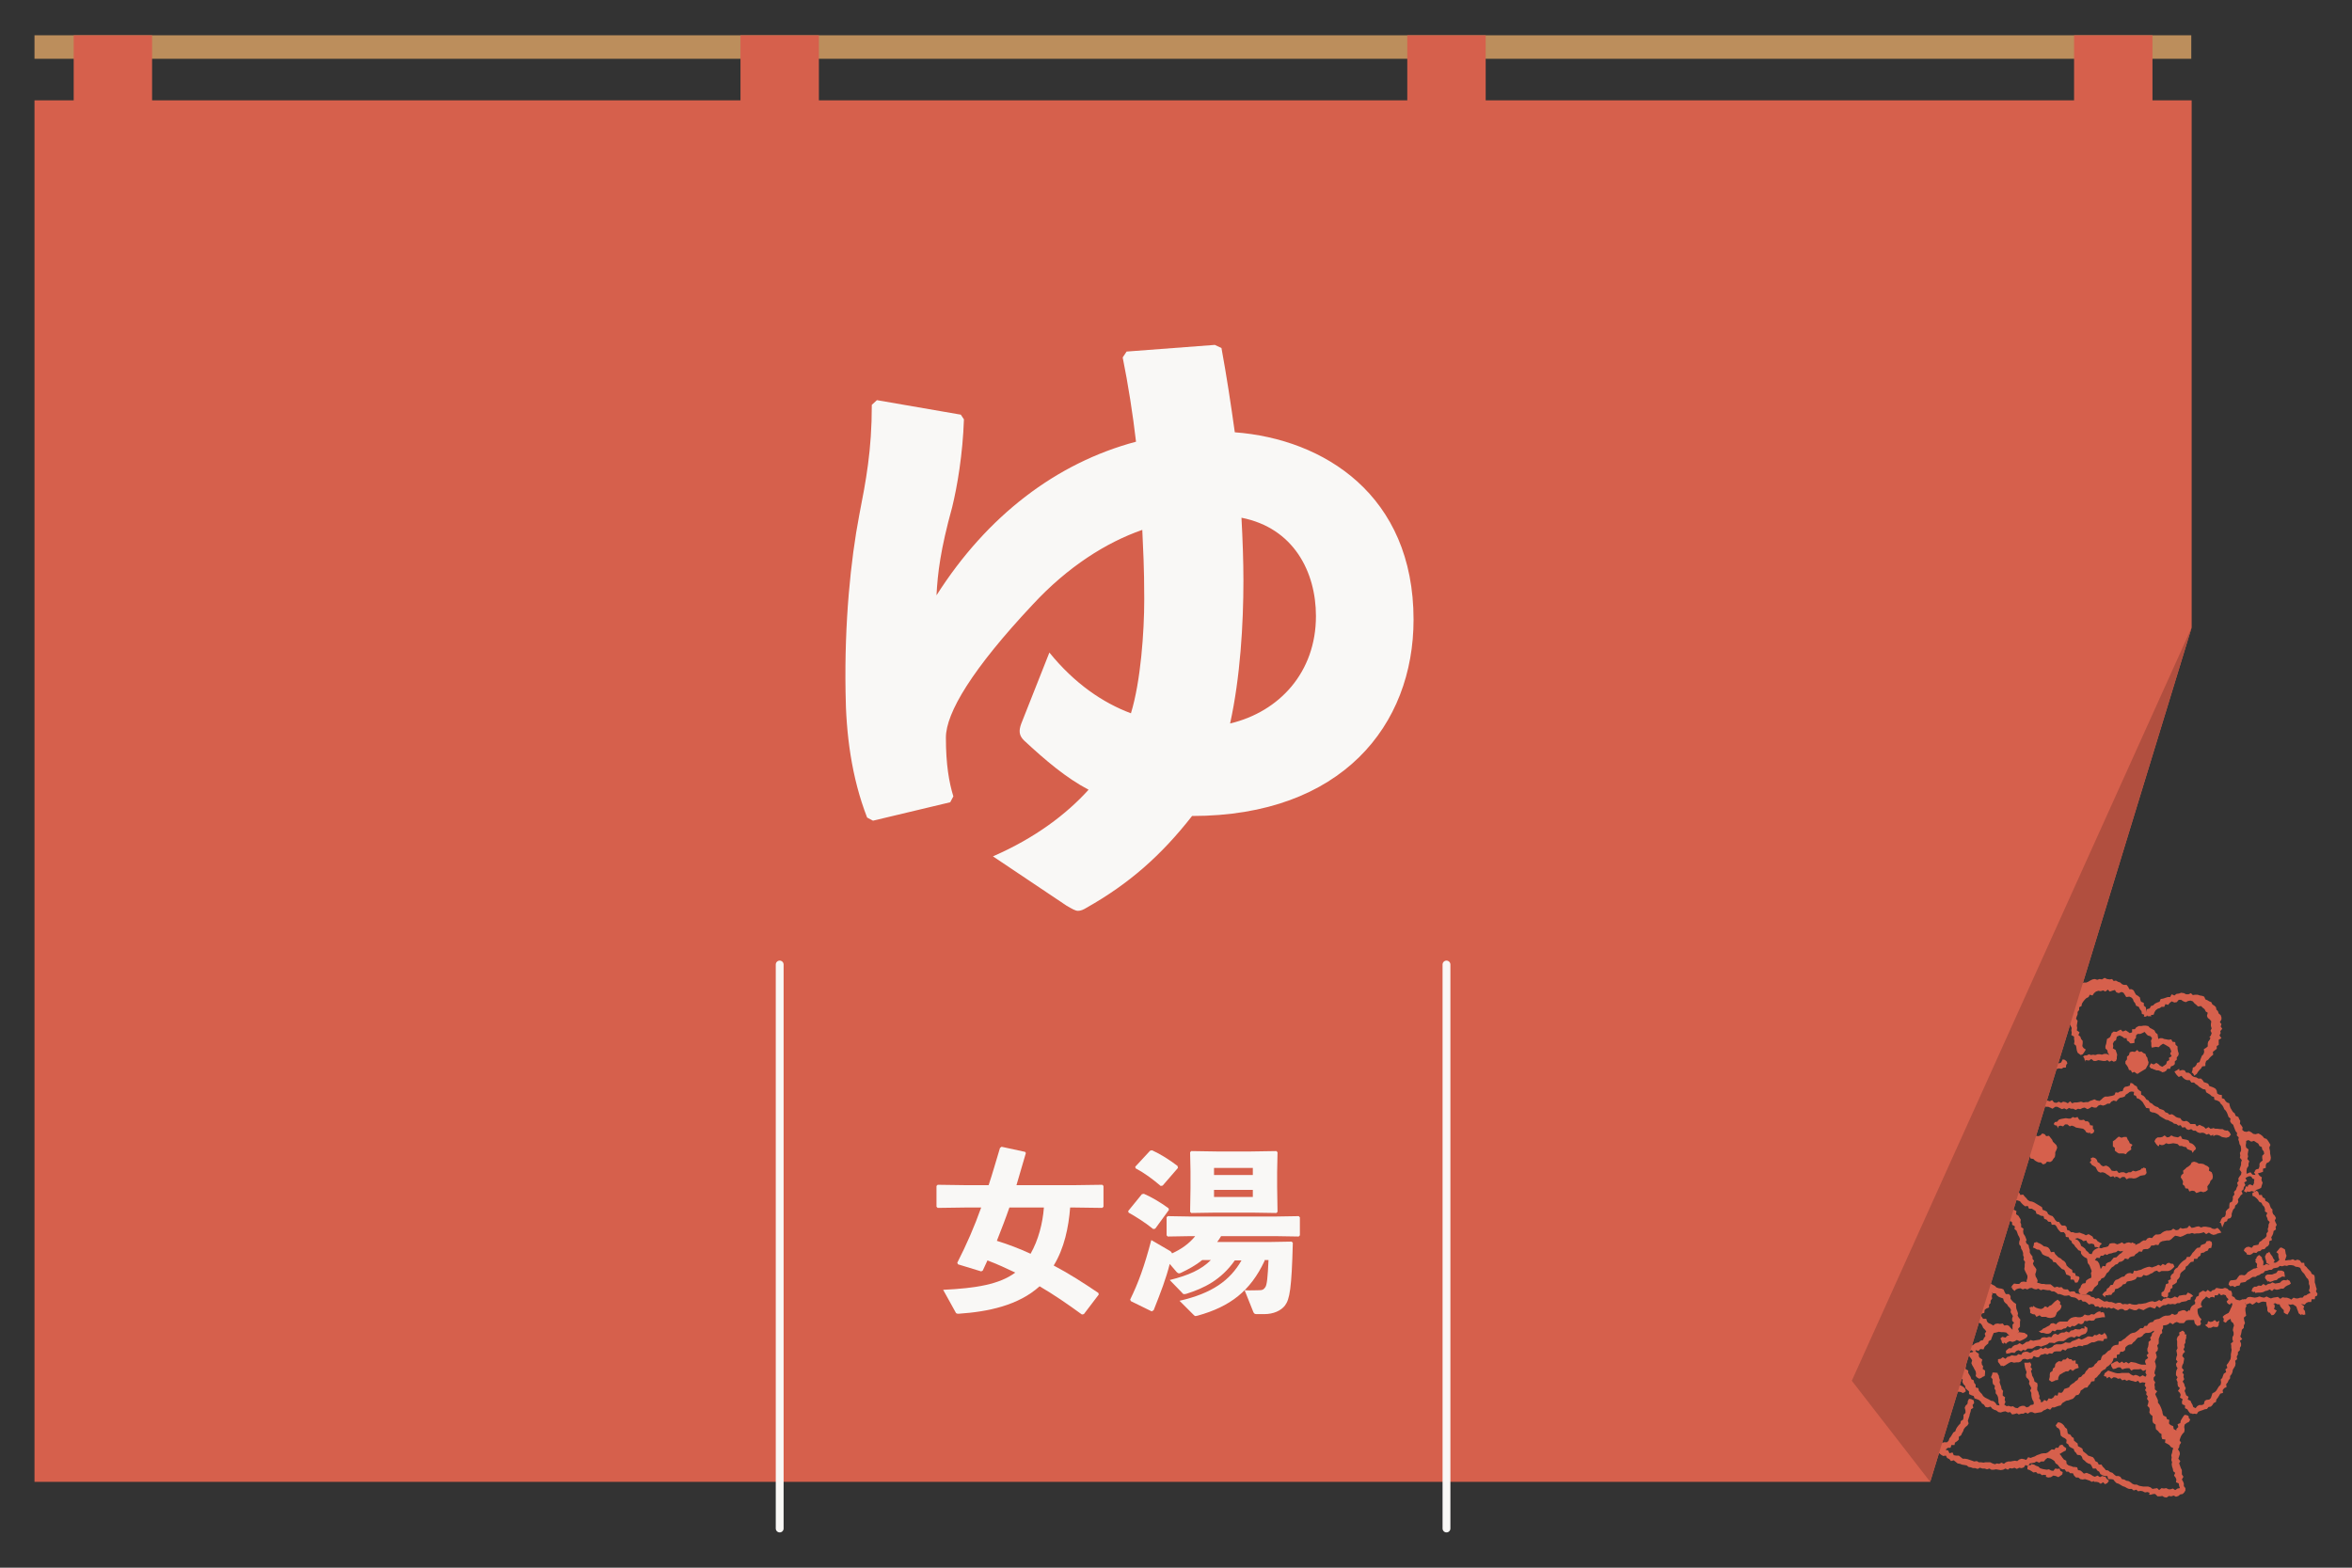 <?xml version="1.0" encoding="utf-8"?>
<!-- Generator: Adobe Illustrator 25.0.1, SVG Export Plug-In . SVG Version: 6.00 Build 0)  -->
<svg version="1.1" id="レイヤー_1" xmlns="http://www.w3.org/2000/svg" xmlns:xlink="http://www.w3.org/1999/xlink" x="0px"
	 y="0px" viewBox="0 0 600 400" style="enable-background:new 0 0 600 400;" xml:space="preserve">
<rect x="0" y="0" width="600" height="400" fill="#333333" stroke="none"/>
<style type="text/css">
	.st0{fill:#D6604C;}
	.st1{fill:#BC8E5C;}
	.st2{fill:#B14F3F;}
	.st3{fill:none;stroke:#F9F8F6;stroke-width:2;stroke-linecap:round;stroke-miterlimit:10;}
	.st4{fill:#F9F8F6;}
</style>
<path class="st0" d="M566.9,313.2l-0.2-0.7l-0.2-0.5l-0.4-0.1l0.3-0.1l0.2-0.6l0.3-0.5l0.7-0.3l0.2-0.6l0-0.7l0.4-0.5l0.5-0.4l0-0.7
	l0.1-0.6l0.6-0.3l0.2-0.6l0-0.7l0.4-0.5l-0.1-0.7l0.5-0.5l0.2-0.6l0.3-0.5l-0.2-0.7l0.4-0.5l-0.1-0.6l0.3-0.5l0.4-0.5l0.1-0.6
	l-0.5-0.7l0.2-0.6l0.2-0.6l0-0.6l0.2-0.6l-0.5-0.6l0.1-0.6l-0.1-0.6l0.3-0.6l0-0.6l-0.1-0.6l-0.3-0.5l-0.1-0.6l-0.2-0.5l0.1-0.6
	l-0.5-0.5l0.1-0.6l-0.4-0.5l-0.2-0.5l-0.2-0.5l-0.2-0.6l-0.5-0.4l-0.3-0.5l0.1-0.7l-0.5-0.4l-0.2-0.6l-0.2-0.5l-0.3-0.5l-0.4-0.4
	l-0.2-0.5l-0.3-0.5l-0.4-0.4l-0.3-0.5l-0.6-0.3l-0.7-0.2l-0.1-0.7l-0.6-0.2l-0.4-0.4l-0.5-0.3l-0.5-0.3l-0.2-0.7l-0.6-0.1l-0.5-0.3
	l-0.5-0.3l-0.4-0.4l-0.5-0.3l-0.4-0.4l-0.7,0l-0.4-0.6l-0.7,0l-0.5-0.2l-0.5-0.4l-0.4-0.5l-0.7,0.3l-0.5-0.5l0,0l-0.3-0.4l-0.3-0.5
	l0.6-0.3l0.6-0.4l0.1,0.5l0.7-0.2l0.6,0.1l0.4,0.6l0.6,0l0.5,0.3l0.4,0.5l0.5,0.3l0.6,0.1l0.5,0.3l0.7,0l0.4,0.4l0.3,0.5l0.6,0.2
	l0.5,0.2l0.3,0.6l0.6,0.2l0.5,0.2l0.5,0.3l0.3,0.5l0.1,0.7l0.5,0.3l0.7,0.1l0,0.8l0.6,0.2l0.3,0.5l0.4,0.4l0.6,0.2l0.1,0.6l0.2,0.6
	l0.3,0.5l0.3,0.5l0.5,0.4l0.2,0.6l0.7,0.3l0.2,0.5l0.3,0.5l-0.1,0.7l0.4,0.5l0.3,0.5l-0.1,0.6l0.5,0.4l0.6,0.1l0.6-0.2l0.6,0.3
	l0.5,0.4l0.6,0.1l0.7-0.2l0.6,0.3l0.5,0.4l0.4,0.5l0.6,0.2l0.4,0.5l0.3,0.5l0.3,0.5l-0.3,0.7l0.1,0.5l0.1,0.5l0,0.5l0.1,0.5l0.1,0.6
	l-0.1,0.6l-0.4,0.5l-0.6,0.3l-0.2,0.5l0,0.7l-0.7,0.2l0,0.8l-0.6,0.2l-0.7,0.2l0.4,0.6l0.6,0.4l-0.1,0.7l0.3,0.7l-0.2,0.6l-0.2,0.7
	l-0.6,0.3l-0.6,0.2l-0.5,0.5l-0.7-0.2l-0.6,0.2l-0.6-0.1l0,0.1l-0.1,0.2l-0.7-0.4l0.4-0.7l0.1-0.5l0.5,0.1l0.1-0.4l0.5-0.2l0.7,0.3
	l0.3-0.6l0-0.5l0.1-0.5l-0.5-0.2l-0.3-0.5l-0.5-0.1l-0.5,0.2l-0.5,0.3l0.4,0.7l-0.7,0.4l0.3,0.7l-0.4,0.5l-0.1,0.6l-0.5,0.4l0.3,0.7
	l-0.5,0.4l-0.3,0.5l-0.4,0.5l0.1,0.7l-0.3,0.5l-0.5,0.4l-0.1,0.6l-0.4,0.4l-0.2,0.5l-0.2,0.6l0,0.6l-0.3,0.5l-0.7,0.2l-0.2,0.6
	l-0.6,0.2L566.9,313.2z M574.1,299.1l0.5,0.6l0.8,0.1l-0.4-0.7l0.2-0.1l0-0.2l0.3-0.4l0.7-0.2l0.2-0.6l0-0.7l0.3-0.4l0.5-0.4
	l-0.1-0.6l0-0.6l0.5-0.5l-0.1-0.6l-0.4-0.5l-0.1-0.6l-0.6-0.3l-0.3-0.6l-0.5-0.3l-0.6-0.4l-0.7,0.2l-0.7-0.4l-0.6,0.2l0,0.5
	l-0.1,0.6l0.1,0.6l0.6,0.5l-0.1,0.6l-0.1,0.6l0.1,0.6l-0.2,0.6l0.5,0.6l-0.2,0.6l0,0.6l-0.4,0.6l-0.1,0.6l0,0.8L574.1,299.1z"/>
<polygon class="st0" points="508.7,302.1 507.8,301.7 507.8,301.1 507.9,300.5 507.5,300 507.9,299.3 507.5,298.8 507.6,298.2 
	507.5,297.6 507.6,297 507.6,296.5 507.7,295.9 507.5,295.3 507.6,294.7 507.7,294.1 507.7,293.6 507.9,293 508.1,292.4 
	508.1,291.9 507.9,291.2 507.9,290.6 508.6,290.2 508.3,289.5 508.7,289 509,288.5 509.4,288 509.5,287.5 509.7,286.9 509.7,286.3 
	510.2,285.9 510.1,285.1 510.8,284.9 510.7,284.1 511.2,283.8 511.4,283.2 511.8,282.8 511.9,282.2 512.3,281.7 512.9,281.4 
	513.1,280.8 513.2,280.2 514,280.1 514.3,279.6 514.4,278.9 515,278.6 515.3,278.1 515.6,277.6 516.3,277.5 516.7,277 516.8,276.3 
	517.3,276 518,275.8 518.2,275.2 518.6,274.8 519.3,274.8 519.8,274.4 520.1,273.8 520.6,273.6 521,273 521.6,273 522.1,272.7 
	522.7,272.5 523,271.9 523.7,271.9 524.1,271.4 524.7,271.3 525.3,271.3 525.8,271.1 526.2,270.3 526.7,270.4 527.2,270.8 
	527.4,271.3 527.1,271.7 527,272.4 526.4,272.4 525.9,272.7 525.2,272.6 524.6,272.8 524.1,273.1 523.7,273.5 523.1,273.7 
	522.7,274.1 522.1,274.2 521.7,274.8 521.1,274.9 520.8,275.5 520.3,275.8 519.9,276.2 519.4,276.5 519.1,277.1 518.7,277.5 
	517.9,277.5 517.7,278.1 517.2,278.4 516.7,278.8 516.3,279.2 516,279.7 515.5,280.1 515.1,280.5 514.8,281 514.4,281.4 514.2,282 
	514.2,282.7 513.4,282.9 513.3,283.5 512.9,283.9 512.7,284.5 512.6,285.1 511.9,285.4 511.9,286 511.7,286.6 511.4,287.1 
	511.1,287.6 510.9,288.1 510.5,288.6 510.6,289.2 510.1,289.7 510.2,290.3 510.1,290.9 509.7,291.4 509.3,291.9 509.7,292.6 
	509.4,293.1 509.3,293.7 509.1,294.2 509.4,294.9 509,295.4 509.3,296 508.8,296.6 509.3,297.2 509.4,297.7 509,298.3 509.4,298.9 
	509.3,299.5 509.2,300.1 509.3,300.7 509.6,301.2 509.4,301.9 509.2,302.5 508.5,302.3 "/>
<polygon class="st0" points="544.5,273.5 543.9,273.7 543.6,273.1 543.1,273 542.9,272.4 542.6,271.9 542.2,271.4 542.2,270.8 
	542.6,270.3 542.6,269.6 543.1,269.2 543.3,268.5 543.9,268.3 544.6,268.4 545.2,267.9 545.7,268.4 546.3,268.3 546.8,268.7 
	547.3,268.9 547.5,269.5 547.8,269.9 547.9,270.5 548.1,271 548,271.6 547.7,272.1 547.4,272.7 546.9,273 546.4,273.3 545.9,273.6 
	545.3,274 545,273.9 "/>
<polygon class="st0" points="531.9,270.9 531.7,270 531.4,269.6 531.8,269.3 532.3,269.3 532.9,269 533.4,269.2 534,269.1 
	534.5,269.2 535.1,269 535.7,269 536.2,269.1 536.8,268.9 537.4,268.9 538.1,269.2 537.7,268.6 537.6,268 537.1,267.5 537.1,266.9 
	537.3,266.3 537.4,265.7 537.5,265.1 538.2,264.7 538.5,264.2 538.7,263.6 539.2,263.2 539.9,263.3 540.4,263 541,262.7 
	541.5,263.2 542.3,262.9 542.9,263.3 543.3,263.6 543.9,263.4 543.9,262.6 544.6,262.6 545,262.1 545.6,261.8 546.2,261.8 
	546.8,261.7 547.4,261.7 548,261.8 548.5,262.3 549.1,262.6 549.6,262.9 549.9,263.5 550.4,263.9 550.5,264.6 550.6,265.1 
	551,264.9 551.6,264.9 552.1,265.1 552.7,265.2 553.2,265.3 553.9,265.2 554.2,265.8 554.9,265.9 555,266.6 555.5,267 555.5,267.6 
	555.6,268.2 555.8,268.8 555.7,269.3 555.3,269.8 555.3,270.4 554.8,270.8 554.8,271.5 554.4,271.9 553.8,272.1 553.6,272.7 
	552.9,272.7 552.6,273.2 552.1,273.5 551.5,273.6 551.5,273.5 551.1,273.3 550.6,273.1 550.1,273.1 549.6,272.9 549.3,272.8 
	549.3,272.9 549.2,272.7 549.2,272.7 548.7,272.6 548.3,272.1 548.7,271.3 549.4,271.6 550.1,271.2 550.6,271.5 551,271.9 
	551.6,272.2 552.2,271.8 552.6,271.5 552.8,270.8 553.4,270.5 553.3,269.9 554,269.5 553.6,268.8 553.9,268.3 553.7,267.7 
	553.4,267.2 552.9,266.9 552.4,266.6 551.8,266.3 551.2,266.7 550.7,267.2 549.9,267.1 549.5,267.2 548.9,267.3 548.8,266.8 
	548.8,266.1 548.7,265.6 549,264.9 548.6,264.4 547.9,264.2 547.5,263.8 547.1,263.3 546.5,263.6 546,263.8 545.3,263.8 
	544.9,264.2 544.9,264.8 544.5,265.3 544.5,266.1 543.9,266.2 543.4,266.2 543.1,265.8 542.6,265.5 542.5,264.9 541.9,264.9 
	541.4,264.5 540.7,264.2 540,264.5 539.8,265.4 539.3,265.7 539,266.3 539.1,266.9 539,267.5 539.7,267.9 539.9,268.5 540.1,269.1 
	540,269.7 540,270.2 539.8,270.6 539.9,270.8 539.8,270.7 539.2,270.9 538.7,270.6 538.1,270.9 537.6,270.5 537.1,270.7 
	536.5,270.7 535.9,270.6 535.3,270.5 534.7,270.7 534.1,270.7 533.5,270.2 532.9,270.6 532.2,270.5 532,270.5 "/>
<polygon class="st0" points="517.9,281.4 517.5,281.3 517.2,280.8 517.5,280.3 518,280.4 518.8,280.3 519.5,280.4 520,280.5 
	520.6,280.7 521.1,281 521.7,281.1 522.3,280.8 522.9,281 523.5,280.7 524,281.3 524.6,281.4 525.2,281.1 525.8,281.4 526.3,281.1 
	526.9,281.2 527.5,281.5 528.1,281 528.6,281.5 529.2,281.3 529.8,281.3 530.4,281.2 530.9,281.1 531.5,281.3 532.1,281.2 
	532.7,281.2 533.2,280.9 533.8,280.7 534.3,280.5 534.9,280.8 535.6,280.9 536.1,280.5 536.5,280.1 537,279.8 537.7,279.8 
	538.2,279.7 538.8,279.6 539.4,279.4 539.7,278.7 540.3,278.8 540.8,278.5 541.5,278.4 541.7,277.7 542.1,277.3 542.7,277.2 
	543.3,277 543.5,276.3 543.9,276.4 544.1,276.5 544.5,276.9 545.1,277.2 545.3,277.8 545.7,278.2 546.2,278.5 546.2,279.3 
	546.8,279.6 547.2,280 547.5,280.5 548.1,280.8 548.4,281.3 549,281.6 549.4,282 549.9,282.3 550.5,282.5 550.9,282.9 551.5,283.1 
	552,283.3 552.4,283.8 553,284 553.4,284.4 554.1,284.3 554.6,284.6 555.1,285 555.6,285.2 556.2,285.3 556.6,285.9 557.1,286.1 
	557.8,286 558.3,286.3 558.8,286.8 559.4,286.8 560,286.8 560.4,287.4 561.1,287 561.7,287.3 562.2,287.5 562.7,288 563.4,287.6 
	563.9,288 564.5,287.9 564.6,287.8 565.1,288 565.7,288 566.4,288.1 567,288.1 567.5,288.4 568.1,288.5 568.2,288.4 568.7,288.8 
	569.1,289.5 568.6,290.1 567.9,290.3 567.3,290.2 566.8,290.1 566.3,289.8 565.7,289.6 565.2,289.6 564.6,289.9 564.6,289.5 
	564,289.8 563.5,289.3 562.9,289.5 562.3,289.1 561.8,289 561.2,289.1 560.6,288.9 560.1,288.5 559.5,288.5 559,288.1 558.3,288.3 
	557.8,288.1 557.4,287.6 556.7,287.7 556.3,287.1 555.7,287.2 555.2,286.8 554.6,286.7 554.1,286.3 553.6,286.1 553.1,285.8 
	552.5,285.7 552,285.4 551.5,285.1 551,284.8 550.6,284.4 550.1,284.1 549.6,283.9 548.9,283.8 548.4,283.5 548.3,282.8 
	547.5,282.7 547.2,282.2 546.9,281.7 546.6,281.2 546.2,280.8 545.7,280.4 545.1,280.2 544.9,279.6 544.3,279.4 544.4,278.6 
	543.8,278.5 543.3,278.6 542.8,279 542.3,279.3 542,279.8 541.4,280 540.8,280.1 540.3,280.5 539.9,281 539.2,280.8 538.6,281.1 
	538.2,281.6 537.6,281.6 537.1,281.9 536.5,282.1 535.8,281.9 535.3,282.1 534.8,282.6 534.2,282.6 533.6,282.4 533,282.8 
	532.5,283 531.8,282.6 531.3,282.7 530.7,283 530.1,282.9 529.5,283.2 528.9,282.9 528.3,282.9 527.8,282.7 527.2,283.1 
	526.6,282.8 526,283 525.4,282.7 524.8,282.4 524.3,282.4 523.6,282.9 523,282.6 522.5,282.4 521.9,282.4 521.3,282.1 520.7,282.5 
	520.1,282.3 519.5,282.2 519,281.7 518.4,281.6 518.1,281.6 "/>
<polygon class="st0" points="533.3,289 532.8,289.1 532.2,288.9 531.9,288.4 531.4,288 530.8,287.9 530.2,287.8 529.6,287.7 
	529.1,287.4 528.5,287.2 528,287.4 527.4,286.9 526.8,286.9 526.3,287.4 525.6,287.2 525.1,287.4 525.1,287.4 525,287.9 
	524.7,287.2 524.2,287.1 523.9,286.8 524.2,286.3 524.8,286.2 525.2,285.7 525.8,285.5 526.4,285.4 527,285.3 527.6,285.4 
	528.2,285.4 528.8,285 529.3,285.2 530,285 530.4,285.7 530.9,285.8 531.6,285.7 532,286.1 532.6,286.1 533,286.5 533.2,287.1 
	533.9,287.2 533.9,288 534.2,288.3 534.2,288.8 533.8,289.2 533.2,289.3 "/>
<polygon class="st0" points="559.3,294.1 559.1,293.6 558.5,293.4 558,293.2 557.7,292.7 557.1,292.6 556.6,292.4 556,292.4 
	555.5,291.9 555,291.8 554.4,291.7 553.8,291.8 553.2,291.9 552.6,291.7 552,292.1 551.5,292.2 550.8,292 550.8,292.3 550.6,292.5 
	550.2,292.1 549.9,291.7 549.6,291.2 549.9,290.6 550.4,290.2 551.1,290.2 551.6,290.1 552.2,289.7 552.8,290.2 553.4,290.1 
	553.9,289.7 554.5,290 555,290.1 555.6,290.2 556.3,289.8 556.7,290.6 557.2,290.7 557.8,290.8 558.3,291 558.6,291.6 559.2,291.8 
	559.7,292.2 560,292.6 560.2,293 560,293.4 559.7,293.6 559.4,294.1 "/>
<polygon class="st0" points="544,292.1 543.3,291.7 543.1,291.2 542.8,290.8 542.5,290.1 541.8,290.1 541.2,290.3 540.5,290 
	540,290.4 539.6,290.8 539,291.2 539,291.9 539,292.5 539.5,292.9 539.5,293.6 540,294 540.5,294.3 541.1,294.3 541.7,294.3 
	542.3,294.5 542.7,294 543.1,293.7 543.7,293.3 543.6,292.7 "/>
<polygon class="st0" points="539.6,300.6 539.1,300.1 538.4,300.3 537.9,299.9 537.4,299.6 537,299.3 536.4,299.1 535.8,299.2 
	535.2,298.9 534.9,298.4 534.6,297.8 534.1,297.5 533.6,297.2 533.3,296.7 533.1,296.7 533.1,296.6 533.5,296.1 533.3,295.6 
	533.9,295.3 534.5,295.5 534.9,295.9 535.1,296.5 535.6,296.8 536,297.3 536.5,297.6 537.3,297.4 537.9,297.7 538.3,298.1 
	538.7,298.7 539.4,298.8 540,298.7 540.5,299.3 541.2,299.1 541.8,299.1 542.4,299.4 543,299.1 543.6,299.1 544.1,298.7 
	544.8,298.9 545.4,298.7 546,298.5 546.4,298.1 546.5,298 546.6,298.2 546.8,297.9 547.4,298.1 547.5,298.7 547.6,299.3 
	547.2,299.8 546.6,299.9 546,300 545.5,300.3 544.9,300.6 544.3,300.7 543.7,300.6 543.1,300.6 542.5,300.9 542,300.3 541.4,300.3 
	540.8,300.7 540.2,300.3 539.6,300.2 "/>
<polygon class="st0" points="559.8,303.9 559.2,303.8 558.5,304 558.2,303.3 557.5,303.2 557.3,302.6 556.8,302.2 556.9,301.5 
	556.7,301 556.3,300.4 556.5,299.8 557,299.4 556.9,298.7 557.4,298.3 557.8,297.9 558.3,297.6 558.8,297.2 559.1,296.6 
	559.7,296.4 560.4,296.6 560.9,296.9 561.5,296.9 562.1,297 562.6,297.3 563.2,297.6 563.6,298 563.5,298.7 564.2,299.1 
	564.4,299.6 564.5,300.2 564.4,300.8 563.9,301.3 563.7,301.9 563.4,302.3 563.1,302.7 563.2,303.6 562.7,304 562.1,304.2 
	561.4,304 560.9,304.2 560.3,304.4 "/>
<polygon class="st0" points="520.6,296.6 520.1,296.6 519.6,296.4 519.1,296.1 518.7,295.7 518,295.6 517.8,295 517.5,294.5 
	517.8,293.9 517.6,293.3 517.8,292.8 517.8,292.2 517.6,291.5 518.3,291.2 518.4,290.6 519,290.4 519.3,289.8 520,289.9 
	520.5,289.7 521,289.2 521.6,289.4 522,289.9 522.7,289.8 523.1,290.3 523.5,290.8 523.7,291.3 524.1,291.7 524.6,292.2 
	524.8,292.8 524.6,293.4 524.3,294 524.3,294.6 524.2,295.2 523.8,295.7 523.5,296.2 523,296.5 522.2,296.4 521.8,296.9 
	521.2,297.1 "/>
<polygon class="st0" points="506.7,292.5 506.4,292.7 505.9,292.2 505.6,291.7 505.2,291.3 504.6,291.1 504.4,290.6 504.3,290 
	503.6,289.5 503.6,288.9 504.2,288.4 504.2,287.7 504.6,287.2 505.1,286.9 505.7,286.9 506.3,286.7 506.8,286.5 507.4,286.6 
	508,286.7 508.7,287 508.8,286.5 509.4,287 509.6,287.6 508.9,287.9 508.5,288.3 508.1,288.1 507.5,288.1 506.9,288.4 506.4,288 
	506.1,288.5 505.5,288.8 505.7,289.4 505.6,290.1 506.1,290.5 506.8,290.6 507.3,291 507.4,291.6 507.8,292.2 507.2,292.6 
	506.7,292.6 "/>
<polygon class="st0" points="507,286.1 506.4,286.3 506.4,285.7 505.8,285.2 505.9,284.6 505.9,284 506,283.4 505.9,282.8 
	505.7,282.2 505.7,281.6 505.8,281 505.9,280.4 506.1,279.8 506.3,279.2 507.1,279 507.3,278.4 507.7,278 508.4,278 508.9,277.7 
	509.4,277.4 510,277.5 510.6,277.8 511.1,278 511.8,277.9 512.3,278.3 512.8,278.7 513.6,278.7 514.1,279.2 513.6,279.7 
	513.4,280.3 512.7,280.5 512.7,280.4 512.5,280 512,279.7 511.4,279.5 510.9,279.1 510.3,278.9 509.5,278.8 509.2,279.4 
	508.7,279.6 508.3,279.9 507.7,280.1 507.6,280.8 507.3,281.3 507.4,281.9 507.7,282.5 507.3,283.1 507.7,283.7 507.5,284.3 
	507.9,284.9 507.7,285.5 507.7,286 "/>
<path class="st0" d="M531.6,330.3l-0.8,0l-0.5-0.6l0-0.7l0.4-0.4l0.2-0.6l0.4-0.5l0.7-0.1l0.2-0.7l0.6-0.4l0.7-0.3l0-0.6l-0.1-0.5
	l0.2-0.6l-0.2-0.5l-0.2-0.5l-0.2-0.5l-0.4-0.5l-0.1-0.6l-0.1-0.6l-0.6-0.3l-0.5-0.4l-0.4-0.5l-0.1-0.7l-0.6-0.2l-0.4-0.5l-0.4-0.4
	l-0.3-0.5l-0.5-0.4l-0.2-0.6l-0.5-0.3l-0.2-0.6l-0.7-0.1l-0.1-0.7l-0.4-0.5l-0.8,0l-0.4-0.4l-0.4-0.5l-0.3-0.6l-0.4-0.4l-0.8,0
	l-0.2-0.7l-0.7-0.1l-0.4-0.5l-0.6-0.2l-0.2-0.7l-0.7-0.1l-0.5-0.3l-0.6-0.2l-0.2-0.7l-0.5-0.3l-0.5-0.3l-0.7,0l-0.3-0.7l-0.7,0.1
	l-0.5-0.4l-0.4-0.4l-0.4-0.5l-0.6-0.2l-0.6-0.1l-0.5-0.2l-0.3-0.6l-0.4-0.4l-0.8,0.2l-0.5-0.3l-0.3-0.7l-0.5-0.3l-0.6-0.1l-0.6-0.3
	l0.2-0.7l0.4-0.3l0.5-0.1l0.2,0l0.4,0.4l0.6,0.1l0.7-0.1l0.5,0.4l0.5,0.3l0.5,0.2l0.3,0.7l0.7-0.1l0.3,0.6l0.7-0.1l0.4,0.5l0.4,0.4
	l0.4,0.5l0.5,0.3l0.6,0.1l0.5,0.2l0.5,0.3l0.5,0.3l0.5,0.3l0.5,0.3l0.2,0.7l0.6,0.2l0.5,0.3l0.3,0.6l0.5,0.3l0.6,0.2l0.4,0.5
	l0.3,0.5l0.4,0.4l0.6,0.1l0.3,0.5l0.4,0.4l0.8,0l0.4,0.4l0.1,0.7l0.6,0.2l0.4,0.4l0.5,0l0.6,0.2l0.5,0l0.6-0.1l0.5,0.2l0.6,0.2
	l0.5,0.3l0.7-0.3l0.5,0.3l0.5,0.3l0.3,0.6l0.6,0.1l0.4,0.5l0.5,0.3l0.6,0.3l-0.5,0.5l-0.2,0.6l-0.6-0.2l-0.5,0l-0.2-0.7l-0.6-0.2
	l-0.7,0.1l-0.4-0.3l-0.3-0.6l-0.7,0.2l-0.5-0.4l-0.5-0.2l-0.5-0.2l-0.7,0.2l0.7,0.3l0.4,0.4l0.3,0.5l0.2,0.6l0.5,0.3l0.5,0.4
	l0.3,0.5l0.5,0.4l0.3,0.4l0.6,0.1l0.3-0.7l0.4-0.4l0.5-0.3l0.6-0.2l0.7,0.1l0.5-0.2l0.6-0.1l0.6-0.2l0.4-0.7l0.6-0.1l0.6,0l0.7,0.3
	l0.6-0.2l0.6-0.3l0.6,0.4l0.6-0.3l0.6-0.1l0.6,0.2l0.2-0.2l0.4,0.2l0.5,0.2l-0.1,0.3l0.6-0.3l0.5-0.2l0.5-0.4l0.5-0.3l0.6,0l0.4-0.5
	l0.5-0.2l0.7,0.1l0.4-0.5l0.5-0.4l0.6,0l0.6-0.1l0.5-0.4l0.5-0.3l0.6-0.2l0.6,0l0.6-0.1l0.5-0.4l0.7,0.4l0.6-0.1l0.5-0.5l0.6,0.2
	l0.6-0.1l0.6-0.1l0.5-0.6l0.6,0.6l0.6-0.1l0.6-0.2l0.6-0.1l0.6,0.3l0.6-0.2l0.6,0l0.6,0.1l0.6,0.1l0.5,0.3l0.6,0.1l0.7-0.3l0.5,0.5
	l0.5,0.7l-0.8,0.2l-0.4,0.1l-0.1,0.3l0-0.2l-0.7,0.2l-0.6-0.2l-0.6-0.4l-0.7,0.4l-0.6-0.5l-0.6,0.2l-0.6,0.1l-0.6,0l-0.6,0.1
	l-0.6-0.2l-0.6,0.2l-0.6,0l-0.6,0.3l-0.6,0.3l-0.6,0.2l-0.7-0.2l-0.6-0.1l-0.5,0.4l-0.5,0.5l-0.5,0.3l-0.6,0l-0.6,0.1l-0.6,0.1
	L551,317l-0.4,0.7l-0.7-0.1l-0.5,0.2l-0.6,0l-0.4,0.6l-0.5,0.3l-0.6,0l-0.6,0.1l-0.3,0.6l-0.7-0.1l-0.4,0.4l-0.5,0.3l-0.4,0.5
	l-0.6,0.1l-0.5,0.2l-0.4,0.5l-0.8-0.2l-0.4,0.5l-0.5,0.3l-0.6,0.1l-0.4,0.5l-0.6,0.2l-0.4,0.4l-0.5,0.3l-0.4,0.5l-0.4,0.6l-0.5,0.4
	l-0.3,0.6l-0.4,0.5l-0.6,0.2l-0.3,0.5l-0.5,0.3l-0.1,0.7l-0.4,0.4l-0.5,0.4l-0.3,0.5l-0.3,0.5l-0.7,0l-0.4,0.3l-0.5,0.5L531.6,330.3
	z M534.4,321.5l0.7,0.3l0.4,0.6l0.2,0.7l0.2,0.7l0.2-0.3l0.3-0.5l0.7,0.1l0.2-0.7l0.5-0.3l0.6-0.2l0.4-0.5l0.4-0.5l0.7-0.1l0.4-0.4
	l0.4-0.4l0.5-0.3l0.4-0.5l0.5-0.3l0.7-0.2l-0.7,0.3l-0.6,0.2l-0.6,0.1l-0.6-0.2l-0.5,0.4l-0.6,0.1l-0.6,0.2l-0.6,0.1l-0.5,0.3
	L537,320l-0.5,0.4l-0.6,0l-0.3,0.6l-0.7-0.1L534.4,321.5z"/>
<polygon class="st0" points="502.2,344.7 501.8,344.3 501.3,344.1 500.7,344.1 500.1,343.9 500,343.2 499.6,342.9 499.5,342.4 
	500.1,342.1 500.7,341.9 501,342.5 501.5,342.9 502,343.2 502.6,343.4 502.7,342.8 503.2,343.3 503.8,342.8 504.3,342.6 
	504.8,342.5 505.2,342.1 505.9,341.9 506.1,341.4 506.5,340.9 506.3,340.3 506.7,339.7 506.3,339.2 505.9,338.8 505.7,338.3 
	505.4,337.8 504.9,337.5 504.4,337.2 504,336.7 503.6,337 503.2,336.6 502.7,336.4 502.3,336 501.7,336.4 501,336.1 500.4,336.3 
	500.1,336.9 499.4,336.9 498.9,337.2 498.5,337.6 498.5,337.6 498.5,337.9 497.8,337.8 497.3,337.7 497.2,337.2 497.7,336.9 
	497.9,336.3 498.5,336.1 498.9,335.8 499.4,335.5 499.9,335.3 500.3,334.6 501,334.7 501.5,334.5 502.1,334.5 502.7,334.5 
	503.2,334.7 503.6,335.1 504.2,335.3 504.3,335.9 505,335.5 505.5,335.9 505.9,336.5 506.7,336.5 506.9,337.2 507.3,337.6 
	507.8,337.8 508.5,338.2 509,337.8 509.6,337.7 510.2,337.8 510.9,337.7 511.3,338.2 512,338.1 512.5,338.3 512.9,338.8 
	513.4,339.3 513.4,338.6 513.4,338 513.8,337.5 513.3,337 513.3,336.4 513.5,335.8 513.2,335.3 512.9,334.8 513,334.2 512.7,333.7 
	512.3,333.3 512,332.8 511.5,332.4 511.2,332 511,331.3 510.4,331.1 509.9,330.9 509.4,330.5 509.1,330 508.4,330 508.1,329.7 
	508.3,330.1 508.1,330.7 508.2,331.3 507.8,331.9 507.8,332.5 507.4,332.9 507.4,333.6 506.7,333.9 506.3,334.2 506.2,335 
	505.3,335.2 504.8,334.9 504.8,334.4 505,333.9 505.1,333.2 505.8,332.9 505.8,332.2 506.2,331.7 506.1,331.1 506.6,330.5 
	506.2,329.9 506.1,329.3 505.7,329 506.1,328.5 506.4,328.2 507,327.9 507.7,327.6 507.7,328 507.8,327.5 508.3,327.8 508.9,328.1 
	509.3,328.5 509.9,328.7 510.6,328.8 511.1,329 511.4,329.7 511.7,330.2 512.5,330.2 512.9,330.7 512.9,331.4 513.3,331.9 
	513.7,332.3 514.3,332.7 514.3,333.4 514.4,334 514.6,334.5 514.8,335.1 514.7,335.7 515,336.2 515.4,336.7 515.3,337.3 
	515.3,337.9 515.3,338.5 514.8,339.1 515.1,339.7 514.6,340.3 515,339.9 515.8,340 516.5,340.1 517,340.5 517,340.5 517.2,340.5 
	517.2,341 516.8,341.4 516.3,341.7 515.7,342 515.2,342.2 514.5,341.9 514,342.2 513.4,342.4 512.7,342.2 512.1,342.5 511.7,342.9 
	511.6,342.8 511.4,342.6 511.2,342.6 511.1,342.9 510.7,342.6 510.6,342.1 510.3,341.5 510.8,341.1 511.6,341.3 512.1,340.8 
	512.6,340.7 512.3,340.5 511.8,340 511.1,339.9 510.5,339.9 509.9,339.8 509.2,340 508.6,340.1 508.3,340.8 508.1,341.3 
	507.9,341.9 507.3,342.2 507.2,342.8 506.7,343.2 506.3,343.6 506,344.3 505.2,344.2 504.7,344.7 504.1,344.5 503.5,344.9 
	502.9,344.5 "/>
<polygon class="st0" points="503.1,307.6 502.4,307.9 502,307.3 501.5,307.1 500.9,306.9 500.4,306.4 499.8,306.3 499.4,305.8 
	499.1,305.3 498.6,305 498,304.7 497.6,304.3 497.5,303.7 497,303.3 497,302.7 497.1,302 496.6,301.6 496.7,300.9 496.5,300.4 
	496.8,299.8 496.5,299.2 496.5,298.6 496.8,298.1 497.1,297.6 497.1,297 497.5,296.5 497.7,296 497.8,295.4 497.9,294.8 
	498.6,294.5 498.7,293.9 498.9,293.3 499.4,293 499.7,292.5 500.5,292.4 500.9,292 501.4,291.7 501.9,291.4 502.1,290.6 
	502.8,290.8 503.1,290.1 503.7,289.9 504.2,290 504.9,290.2 504.9,290.9 504.9,291.5 504.3,291.6 503.9,292.1 503.2,292 
	502.8,292.6 502.4,293 501.9,293.2 501.3,293.5 501,294 500.6,294.4 500,294.7 499.8,295.3 499.4,295.7 499.2,296.2 498.7,296.6 
	498.9,297.3 498.4,297.7 498.1,298.3 498.5,298.9 498,299.5 498,300.1 498.1,300.7 498.2,301.2 498.6,301.7 498.6,302.3 499,302.8 
	499.3,303.3 499.4,304 499.9,304.3 500.2,304.9 500.6,305.3 501.1,305.6 501.6,305.9 502.4,305.6 502.8,306.1 503.4,306.1 
	504,306.6 504.2,307.3 503.7,307.8 503.2,307.8 "/>
<polygon class="st0" points="573.1,319.7 572.8,319.5 572.4,319.1 572.6,318.6 573.1,318.2 573.7,318.1 574.4,318.4 574.9,317.8 
	575.5,317.7 576.1,317.6 576.4,316.9 576.9,316.6 577.3,316.2 577.8,315.9 578.2,315.4 578.2,314.7 578.6,314.2 578.5,313.6 
	578.7,313 578.7,312.5 579,311.8 578.5,311.3 578.4,310.8 578.1,310.2 578.4,309.5 577.8,309.1 577.8,308.5 577.6,307.9 
	577.2,307.5 576.9,306.9 576.3,306.6 576,306.1 575.6,305.7 575.1,305.3 574.6,305.1 574.6,304.4 575.1,304.1 575.7,303.8 
	576.1,304.2 576.3,304.9 577,304.9 577.2,305.5 577.8,305.8 577.9,306.4 578.5,306.7 578.9,307.1 579.1,307.7 579.3,308.2 
	579.7,308.6 579.7,309.3 579.9,309.8 580.3,310.2 580.6,310.8 580.3,311.4 580.5,311.9 580.8,312.5 580.5,313.1 580.6,313.7 
	580,314.1 579.9,314.7 579.7,315.2 579.4,315.7 579.6,316.4 578.9,316.7 578.9,317.4 578.6,317.9 578.1,318.2 577.7,318.7 
	577,318.8 576.6,319.2 576,319.3 575.6,319.7 574.9,319.6 574.4,320 573.9,320.2 573.3,320.1 573.1,320 "/>
<polygon class="st0" points="552.2,331.1 551.4,330.6 551.4,329.8 552,329.4 552.2,328.9 552.4,328.3 552.5,327.7 553.2,327.4 
	553.1,326.7 553.8,326.4 553.7,325.7 554,325.2 554.5,324.8 554.6,324.2 555,323.7 555.5,323.4 555.8,322.9 556.2,322.4 556.6,322 
	557.1,321.6 557.6,321.3 557.9,320.7 558.6,320.7 559,320.2 559.3,319.7 559.7,319.3 560.1,318.8 560.5,318.4 561.2,318.3 
	561.5,317.7 562,317.5 562.6,317.3 562.9,316.7 563.7,316.6 564.2,316.9 564.3,317.5 564.2,317.9 564.1,318.4 563.5,318.5 
	563.2,319.1 562.6,319.3 562.2,319.6 561.5,319.7 561.3,320.4 560.8,320.7 560.5,321.2 559.7,321.2 559.6,321.9 558.9,322 
	558.5,322.4 558.1,322.9 557.6,323.2 557.5,323.8 557,324.2 556.5,324.6 556.2,325 556.1,325.7 555.8,326.2 555.4,326.6 
	555.3,327.2 554.8,327.6 554.2,327.9 554.2,328.6 553.7,328.9 553.6,329.6 553.1,329.9 553.1,330.6 552.8,331.1 552.2,330.9 "/>
<polygon class="st0" points="537,331 536.3,330.3 536.8,329.7 537.3,329.4 537.5,328.8 538,328.5 538.4,327.9 539,327.8 
	539.3,327.1 539.7,326.6 540.3,326.4 540.8,326.1 541.3,325.8 541.9,325.7 542.3,325.2 542.8,324.9 543.4,324.8 544.1,325 
	544.4,324.2 545,324.3 545.6,324.1 546.1,324 546.7,323.7 547.2,323.5 547.8,323.3 548.3,323.2 549,323.4 549.5,323.2 550.1,323 
	550.6,322.7 551.2,323 551.7,322.5 552.4,322.8 552.9,322.3 553.4,322.2 553.7,322.4 554.4,322.5 554.7,323.2 554.2,323.7 
	553.7,324.1 553.1,324.3 552.6,324.3 552,324.3 551.4,324.3 550.8,324.6 550.2,324.2 549.6,324.4 549.1,324.8 548.6,325 
	548.1,325.3 547.5,325.5 546.8,325.3 546.4,325.8 545.8,325.9 545.2,325.8 544.8,326.4 544.3,326.6 543.7,326.8 543.1,326.9 
	542.6,327 542.2,327.6 541.6,327.7 541.2,328.2 540.7,328.5 540.2,328.8 539.6,328.9 539.4,329.6 538.9,329.9 538.6,330.4 
	537.8,330.4 538,330.8 537.8,330.5 537.1,330.5 "/>
<polygon class="st0" points="529.3,327.1 529,326.5 528.2,326.5 528.2,325.7 527.7,325.4 527.1,325.2 526.9,324.6 526.6,324 
	526,323.8 525.6,323.4 525.2,323 524.8,322.6 524.4,322.1 523.8,322 523.5,321.4 523,321.1 522.6,320.7 522,320.5 521.5,320.3 
	521,320 520.7,319.4 520.3,318.9 519.6,318.8 519.1,318.5 518.6,318.3 518.8,317.8 518.9,317.1 519.6,316.9 519.9,317.1 
	520.4,317.3 520.9,317.6 521.4,318 522,318.1 522.5,318.3 522.9,318.8 523.2,319.5 524,319.4 524.3,320 524.7,320.4 525.1,320.8 
	525.7,321.1 526.1,321.5 526.6,321.8 527,322.3 527.2,322.9 527.6,323.3 528.1,323.7 528.6,324 528.7,324.7 529.4,324.9 
	529.5,325.5 530.3,325.7 530.5,326.1 530.3,326.6 530,327.2 529.4,327.3 "/>
<polygon class="st0" points="563.5,338.9 563,338.5 562.5,338.1 563.1,337.8 563.3,337.1 563.9,337.3 564.4,337.2 565,336.8 
	565.5,337.3 566.2,337 566,337.7 566,338.1 565.7,338.6 565.1,338.6 564.6,338.5 564,338.8 563.5,338.8 "/>
<polygon class="st0" points="503.9,374.6 503.3,374.6 502.8,374.4 502.2,374.3 501.7,373.9 501.1,373.8 500.5,373.7 500,373.5 
	499.4,373.4 498.9,373 498.4,372.6 497.7,372.8 497.3,372.3 496.7,372 496.4,371.4 495.7,371.5 495.2,371.2 494.7,370.8 
	494.2,370.6 494.2,369.7 494.6,369.3 495,368.7 495.4,368.2 495.9,368 496.7,368 497.1,367.6 497.3,367 497.7,366.5 498,366 
	498.3,365.5 498.8,365.2 499,364.6 499.3,364.1 499.7,363.6 500.1,363.2 500.2,362.6 500.8,362.2 500.9,361.6 500.9,361 
	501.4,360.5 501.4,359.9 501.2,359.2 501.4,358.7 501.9,358.2 502,357.6 501.9,357.5 502,357.5 502.3,356.9 502.9,357 503.5,357.3 
	503.6,358 503.2,358.5 503.4,359.2 502.8,359.6 502.7,360.2 502.5,360.8 502.4,361.3 502.2,361.9 502,362.5 502.2,363.2 
	501.9,363.7 501.4,364.1 501,364.6 500.8,365.2 500.5,365.7 500.3,366.2 499.7,366.6 499.7,367.3 499.3,367.7 498.7,368.1 
	498.6,368.7 497.8,368.7 497.6,369.4 496.9,369.4 496.3,369.9 497,370.1 497.3,370.8 498.1,370.6 498.4,371.3 499,371.4 
	499.7,371.4 500.2,371.8 500.7,372.2 501.3,372.2 501.9,372.3 502.5,372.5 503.1,372.7 503.6,372.9 504.3,372.8 504.8,373.1 
	505.4,373.1 506,373.2 506.5,373.1 507.1,373.1 507.7,373.1 508.3,373.4 508.9,373.6 509.4,373.4 510,373.5 510.6,373.2 
	511.2,373.5 511.7,373.1 512.3,372.9 512.9,372.9 513.4,372.8 514,372.7 514.6,372.8 515.1,372.4 515.7,372.2 516.3,372.3 
	516.9,372.5 517.4,371.8 518,372 518.5,371.8 519.1,371.6 519.6,371.3 520.2,371.1 520.7,370.9 521.3,370.8 521.9,370.8 
	522.4,370.6 522.9,370.2 523.4,369.8 524.1,369.9 524.4,369.4 525.1,369.4 525.4,368.8 526.1,368.6 526.5,369.1 527.1,369.5 
	527,370.1 526.4,370.4 525.9,370.7 525.4,371 525.7,371.3 526.1,371.9 526.5,372.4 527.1,372.7 527.2,373.5 527.7,373.9 
	528.4,374.1 528.9,374.3 529.3,374.3 529.9,374.4 530.1,375.1 530.7,375.2 531.1,375.5 531.6,376 532.3,375.8 532.8,376 
	533.3,376.2 533.9,376.6 534.4,376.8 535.1,376.5 535.7,376.9 536.3,376.6 536.9,376.8 537.1,376.8 537.4,377.3 538,377.8 
	537.6,378.4 537,378.7 536.5,378.2 535.9,378.6 535.3,378.2 534.8,378.1 534.2,378.1 534.2,377.9 533.6,378.1 533.1,377.8 
	532.5,377.6 531.9,377.4 531.3,377.5 530.7,377.4 530.2,377 529.6,377 529.1,376.5 528.8,375.9 528.1,375.9 527.7,375.5 
	527.1,375.5 526.7,374.9 526.1,374.9 525.6,374.6 525.2,374.1 524.9,373.7 524.4,373.4 524.1,372.8 523.7,372.5 523.2,372.2 
	522.9,372.1 522.3,372 521.8,372.4 521.4,372.9 520.7,372.9 520.2,373.2 519.5,372.9 519,373.2 518.4,373.3 517.8,373.4 
	517.4,374.1 516.7,373.8 516.3,374.4 515.7,374.6 515.1,374.5 514.5,374.8 513.9,374.5 513.3,374.7 512.7,374.6 512.2,375 
	511.6,374.7 511,375 510.4,375.1 509.8,375 509.2,374.9 508.6,375 508,375 507.5,374.7 506.9,374.9 506.3,374.7 505.7,374.7 
	505.1,374.5 504.5,374.8 "/>
<polygon class="st0" points="522,376.4 521.4,376.3 520.9,376.4 520.4,376 519.8,376 519.4,375.6 518.7,375.7 518.3,375.4 
	517.8,375.1 517.2,374.9 517.2,374.3 517.5,373.9 518.1,373.8 518.2,373.5 518.3,373.6 518.9,373.7 519.4,374 520,374.2 
	520.4,374.6 521,374.8 521.5,374.9 522.1,375 522.7,374.9 523.2,375.2 523.8,375.3 524.3,374.7 524.9,374.8 525.4,374.7 
	525.6,375.3 526.2,375.6 526.1,376.2 525.7,376.5 525.1,376.9 524.4,376.6 523.8,376.5 523.2,376.9 522.5,377 521.9,376.8 "/>
<polygon class="st0" points="579.5,335.6 579,334.9 579.2,334.9 578.7,334.9 578.4,334.4 578.4,333.7 578.2,333 578.1,332.2 
	577.3,332.1 576.8,332.2 576.2,332.5 575.6,332.2 575.1,332.6 574.6,332.9 574,332.5 573.4,332.7 573,332.9 572.7,332.4 572.3,332 
	572.4,331.5 572.9,331.5 573.4,331 574,330.9 574.6,331 575.2,331.1 575.8,331 576.4,330.8 577,331 577.6,331.1 578.2,330.8 
	578.8,331.1 579.3,331.3 579.9,331.1 580.6,331 581.1,330.9 581.7,331.4 582.3,331 582.8,331.1 583.4,331.1 584,331.3 584.5,331.6 
	585.1,331.1 585.7,331.3 586.2,331.3 586.8,331.1 587.4,331.1 587.8,330.6 588.3,330.5 588.7,330.2 589.4,329.9 589,329.3 
	589.2,328.7 589.2,328.1 589,327.6 589,327 588.8,326.4 588.4,326 588.1,325.5 587.8,325 587.4,324.6 587.1,324.2 586.8,323.5 
	586.3,323.3 585.6,323.2 585.1,322.9 584.5,322.8 583.9,322.8 583.4,323 582.8,322.9 582.2,323.1 581.6,323 581.1,323.4 
	580.6,323.5 580,323.6 579.5,324 578.9,324 578.4,324.2 577.8,324.3 577.4,324.8 576.8,325 576.4,325.3 575.8,325.5 575.4,325.8 
	574.7,325.8 574.2,326.1 573.8,326.4 573.2,326.7 572.8,327.1 572.2,327.2 571.6,327.3 571.3,328 570.6,328.1 570.1,328.4 
	569.6,328.1 568.9,328.2 568.5,327.7 568.7,327.1 569,326.7 570,326.6 570.5,326.5 570.9,325.9 571.3,325.4 571.8,325.3 
	572.6,325.4 573,325.1 573.4,324.6 573.9,324.3 574.4,324 574.9,323.7 575.5,323.6 576,323.3 576.5,323 577.1,322.9 577.7,322.8 
	578.1,322.5 578.8,322.7 579.3,322.4 579.8,322.1 580.5,322.2 581,321.9 581.5,321.4 582,321.4 582.7,321.6 583.2,321.6 
	583.8,321.5 584.3,321.5 584.9,321.3 585.5,321.6 586.1,321.4 586.7,321.6 587.1,322.2 587.8,322.2 587.9,322.9 588.4,323.3 
	588.7,323.7 589.1,324.1 589.5,324.5 589.7,325 590.4,325.4 590.5,326 590.5,326.6 590.5,327.2 590.7,327.8 590.8,328.3 591,328.9 
	590.8,329.5 591.2,330.1 591.1,330.6 590.6,330.8 590.5,331.5 589.7,331.5 589.6,332.2 588.9,332.2 588.4,332.4 587.9,332.9 
	587,332.7 587.8,333.3 587.6,334 588,334.5 588.1,335.4 587.6,335.5 587.1,335.3 587.1,335.6 586.4,335.1 586.2,334.5 586,334 
	585.8,333.4 585.4,333.1 584.9,332.8 584.3,332.9 583.7,332.8 583.7,332.8 584,333.2 584.3,333.8 584.1,334.5 583.8,335 
	583.6,335.4 583.2,335.3 582.6,334.9 582.6,334.3 582.1,333.8 581.7,333.3 581.5,332.7 581.6,332.8 581,332.8 580.4,332.5 
	579.9,332.7 580.2,332.8 580.3,333.4 580.1,334 580.8,334.4 580.3,335.2 580,335.5 "/>
<polygon class="st0" points="576.7,323.8 576.2,323.6 575.7,323.2 575.8,322.5 575.3,321.9 575.2,322 575.5,321.7 575.3,321.4 
	575.6,321.1 575.7,320.7 576.3,320.2 577,320.8 577.1,321.3 577.4,321.8 577.4,322.4 577.3,323 577.6,323.6 576.8,324.1 
	576.8,323.8 576.8,323.7 "/>
<polygon class="st0" points="579.1,322.7 578.2,322.3 578.1,321.7 577.9,321.1 577.8,320.6 578.2,319.8 578.5,319.7 578.9,319.4 
	579.3,320.1 579.7,320.6 579.9,321.1 580.3,321.6 579.8,322.4 579.6,322.8 579,323 "/>
<polygon class="st0" points="582.2,322.3 581.5,321.5 581.3,321 581.2,320.5 581.2,319.9 580.7,319.5 581.3,318.8 581.6,318.4 
	582,318.3 582.9,318.8 583,319.3 583.1,319.9 583.3,320.4 583.1,321 582.9,321.6 582.7,322.1 "/>
<polygon class="st0" points="578.6,327.2 578.2,326.6 577.8,326.1 577.9,325.5 578.4,325.2 579,325.2 579.6,325.2 580.1,325 
	580.7,324.8 581.1,324.2 581.6,324.2 582.1,324.2 582.7,324.5 582.8,325.1 582.9,325.8 582.2,325.7 581.7,326 581.2,326.2 
	580.8,326.6 580.2,326.7 579.7,326.9 579.1,327.1 578.5,326.8 "/>
<polygon class="st0" points="575,329.7 574.4,329.5 574.5,329 574.7,328.6 575.1,328.3 575.6,328.3 576.2,328 576.8,328.1 
	577.4,327.6 578,328 578.6,327.6 579.2,327.5 579.7,327.2 580.4,327.5 581,327.4 581.6,327.3 582.1,326.8 582.6,326.6 583.3,326.7 
	583.4,326.5 583.5,326.5 584.1,326.8 584.4,327.5 584,327.8 583.5,328 583,328.3 582.5,328.8 581.9,328.8 581.3,329 580.8,329.1 
	580.1,328.9 579.6,329.4 579,329 578.4,329.3 577.9,329.4 577.3,329.7 576.7,329.8 576,329.8 575.3,329.9 575.2,329.6 575.2,329.5 
	574.9,329.8 "/>
<polygon class="st0" points="548.4,380.9 547.8,380.7 547.2,380.8 546.6,380.5 546.1,380.4 545.4,380.5 545,380.1 544.3,380.3 
	543.8,379.9 543.1,379.9 542.6,379.7 542.1,379.4 541.5,379.2 541,378.9 540.5,378.6 539.9,378.4 539.5,378 539.1,377.5 
	538.5,377.4 537.8,377.4 537.6,376.6 536.9,376.6 536.3,376.4 535.8,376.1 535.5,375.5 535,375.2 534.7,374.7 533.9,374.7 
	533.6,374.1 533.3,373.6 532.7,373.4 532.2,373.1 531.8,372.7 531.3,372.3 531.1,371.7 530.7,371.3 529.9,371.2 529.6,370.7 
	529.2,370.3 529,369.7 528.4,369.4 527.9,369.1 527.6,368.5 527.1,368.2 527.2,367.4 526.8,367 526.2,366.7 525.7,366.3 
	525.6,365.7 525.5,365 525.2,364.5 524.7,364.2 524.4,363.7 524.7,363.3 525,362.9 525.6,363 526.1,363.3 526.5,363.7 526.8,364.2 
	527.3,364.6 527.4,365.2 527.5,365.8 528.2,366.1 528.5,366.6 529,366.9 529.1,367.6 529.6,368 530,368.3 530.1,369 530.7,369.3 
	531.2,369.6 531.4,370.3 531.8,370.6 532.3,371 532.7,371.4 533.3,371.6 533.9,371.8 534.3,372.3 534.5,372.8 535.1,373.1 
	535.4,373.7 536.1,373.7 536.4,374.2 536.8,374.6 537.2,375.1 537.8,375.2 538.3,375.6 538.9,375.8 539.3,376.2 539.8,376.6 
	540.4,376.6 540.9,376.8 541.3,377.4 541.9,377.5 542.4,377.8 543,377.9 543.5,378.2 544,378.6 544.5,378.8 545.1,378.8 
	545.7,379.1 546.2,379.2 546.8,379.3 547.4,379.3 548,379.3 548.6,379.5 549.1,379.9 549.7,379.8 550.3,379.7 550.8,380.2 
	551.4,379.7 552,379.8 552.6,379.7 553.2,380 553.7,380 554.3,379.8 554.9,380.2 555.5,379.8 556.1,379.7 555.9,379.1 555.8,378.5 
	555.1,378.2 555.2,377.5 555,377 554.6,376.5 554.9,375.8 554.4,375.4 554.3,374.8 554.1,374.2 554,373.6 554.1,373.1 553.9,372.5 
	554,371.9 553.9,371.3 554.1,370.7 554.2,370.1 554.4,369.5 553.8,369.2 553.4,368.7 552.9,368.4 552.3,368.1 552.4,367.3 
	551.6,367.2 551.4,366.6 551.4,365.9 550.9,365.6 550.5,365.1 550,364.7 549.9,364.1 549.9,363.5 549.3,363.1 549.1,362.6 
	549.1,361.9 549.1,361.3 548.6,360.9 548.3,360.4 548.4,359.7 548.3,359.2 547.8,358.7 548,358.1 548.1,357.5 547.7,356.9 
	547.9,356.3 547.5,355.8 547.6,355.2 547.2,354.7 547.5,354.1 547.1,353.5 547.3,352.8 546.5,352.7 545.9,352.9 545.4,352.3 
	544.8,352.6 544.2,352.4 543.7,352.3 543.1,352.1 542.5,352.3 542,352 541.4,352.2 540.9,351.7 540.3,351.8 539.8,351.5 
	539.2,351.4 538.6,351.8 538.1,351.3 537.4,351.7 537.4,351.4 537.4,351.3 536.7,351.1 536.9,350.4 537.3,350.1 537.8,349.7 
	538.4,349.9 539,350.1 539.6,350.3 540.1,350.4 540.7,350.4 541.3,350.3 541.9,350.3 542.5,350.3 543.1,350.3 543.6,350.7 
	544.2,351 544.8,350.8 545.4,351 545.9,351.3 546.6,350.9 547.3,351.3 547.6,350.8 547.3,350.2 547.5,349.5 546.7,349.8 
	546.1,349.3 545.5,349.4 544.9,349.4 544.3,349.4 543.7,349.7 543.2,349.1 542.6,349.1 542,349.2 541.4,349.4 540.9,348.9 
	540.3,348.9 539.7,349.2 539.2,349.3 539,349.3 538.9,349.1 538.6,348.6 538.5,348 539,347.8 539.5,347.5 540.1,347.3 540.7,347.8 
	541.3,347.4 541.8,347.8 542.4,347.5 543,347.9 543.6,347.5 544.2,347.6 544.8,347.7 545.3,347.9 545.9,348.1 546.4,348.2 
	546.9,348.2 547.5,348.2 547.2,347.5 547.3,347 548,346.5 547.6,345.8 548.1,345.3 547.8,344.7 547.8,344.1 548,343.6 548.1,343 
	548.1,342.4 548.7,341.9 548.5,341.3 548.9,340.8 549,340.2 549.5,339.8 549.4,339.5 549.1,339.7 548.6,340 548,340.1 547.4,340.1 
	546.9,340.4 546.5,340.9 546,341.2 545.4,341.3 545,341.7 544.6,342.2 544.2,342.5 543.8,343 543.1,343.1 542.6,343.4 542.2,343.8 
	542.1,344.5 541.6,344.9 540.9,344.9 540.7,345.5 540,345.7 540,346.5 539.2,346.5 539,347.2 538.7,347.7 538.3,348.1 537.9,348.5 
	537.4,348.8 537.1,349.3 536.5,349.6 536,350 535.7,350.5 535.3,350.9 534.9,351.4 534.4,351.7 534.3,352.4 533.5,352.5 
	533.2,353.1 532.8,353.5 532.5,354 531.8,354.1 531.3,354.5 530.8,354.8 530.6,355.4 530.2,355.9 529.6,356 529.2,356.5 
	528.8,356.9 528.2,357.1 527.7,357.3 527.1,357.4 526.6,357.7 526.1,358 525.7,358.6 525.2,358.7 524.6,358.9 524.1,359.1 
	523.5,359.1 523,359.7 522.3,359.4 521.8,359.7 521.3,359.9 520.8,360.3 520.2,360.4 519.6,360.5 519.1,360.6 518.4,360.3 
	517.9,360.3 517.3,360.7 516.7,360.4 516.2,360.7 515.6,360.7 515,360.9 514.5,360.6 513.9,360.8 513.3,360.9 512.8,360.3 
	512.2,360.4 511.6,360.1 511,360.2 510.4,360.4 509.8,360.3 509.3,359.9 508.7,359.7 508.2,359.4 507.8,358.9 507.1,359.1 
	506.5,359 506.1,358.4 505.6,358.1 505.3,357.6 504.8,357.2 504.3,357 503.7,356.8 503.5,356.2 502.9,356 502.3,355.7 502.3,355 
	501.8,354.6 501.4,354.2 501.3,353.6 500.9,353.2 500.6,352.6 500.7,352 500.1,351.6 500,351 500,350.4 500,349.8 499.8,349.3 
	499.5,348.8 499.7,348.2 499.7,347.5 499.2,347.1 499.4,346.6 499.7,346.3 500.1,346 500.7,346.1 500.9,346.1 500.5,346.4 
	501.1,346.9 501.2,347.5 501.4,348 501.5,348.6 501.4,349.3 502.1,349.7 502.1,350.3 502.4,350.8 502.7,351.3 502.9,351.9 
	503.5,352.2 503.6,352.8 504,353.3 504,354 504.7,354.2 504.8,354.8 505.2,355.3 505.6,355.7 505.9,356.2 506.4,356.6 507,356.9 
	507.4,357.1 507.9,357.4 508.5,357.5 509,357.9 509.4,358.5 510.1,358.6 509.8,357.8 509.8,357.2 509.7,356.5 509.5,356 
	509.1,355.5 509.1,354.8 508.8,354.3 508.9,353.6 508.4,353.1 508.3,352.5 508.3,351.9 507.9,351.4 508.2,350.7 508.3,350.2 
	508.7,350.2 509.6,350.3 509.6,350.5 509.9,351 510,351.6 510.2,352.1 510.1,352.7 510.3,353.3 510.5,353.8 510.6,354.4 511,354.9 
	510.9,355.5 510.9,356.1 511.5,356.5 511.4,357.2 511.6,357.7 511.3,358.4 511.9,358.8 512.4,358.7 513,358.9 513.5,358.8 
	514.1,359.2 514.7,359.3 515.2,358.9 515.8,358.7 516.4,358.7 517,359.1 517.6,358.9 518,358.5 518.6,358.4 519,358.2 518.8,358.3 
	518.8,357.7 518.5,357.2 518.3,356.6 518.2,356 518.2,355.4 517.9,354.8 518.2,354.2 517.9,353.6 517.6,353.1 517.7,352.4 
	517.4,351.9 516.9,351.4 516.8,350.8 517,350.1 516.8,349.6 516.6,349 516.5,348.4 516.4,347.7 517.3,347.7 517.9,347.6 
	518.2,348.2 518,348.8 518.4,349.3 518.1,349.9 518.3,350.4 518.4,351 518.7,351.5 518.9,352 519,352.5 519.7,352.9 519.8,353.5 
	519.7,354.1 519.7,354.7 520,355.2 520.1,355.7 520.3,356.2 520.2,356.8 520.6,357.3 520.6,357.8 521.1,357.7 521.5,357.2 
	522.2,357.5 522.6,356.8 523.3,356.9 523.8,356.6 524.2,356 524.9,356.1 525.1,355.3 525.9,355.4 526.3,355 526.6,354.4 
	527.2,354.2 527.8,354 528.1,353.5 528.6,353.1 529.1,352.8 529.5,352.4 530,352.1 530.3,351.5 530.9,351.3 531.3,350.8 
	531.8,350.5 532.1,349.9 532.5,349.5 532.9,349 533.6,348.9 534.1,348.6 534.4,348.1 534.9,347.7 535.2,347.2 535.9,347 
	536.1,346.3 536.4,345.8 537,345.5 537.4,345.1 537.8,344.7 538.4,344.4 538.7,343.8 539.1,343.4 539.6,343.2 540.4,343.1 
	540.5,342.3 541.1,342.2 541.6,341.8 542.1,341.5 542.5,341.1 543,340.7 543.5,340.3 544,340.1 544.6,340 545.1,339.7 545.6,339.3 
	546,338.9 546.7,338.9 547.1,338.3 547.7,338.3 548.1,337.7 548.6,337.4 549.2,337.3 549.6,336.8 550.2,336.6 550.8,336.5 
	551.3,336.2 551.8,335.9 552.4,335.7 553,335.7 553.6,335.6 554.1,335.2 554.8,335.5 555.4,335.3 555.7,334.7 556.2,334.5 
	556.8,334.3 557.3,334.3 557.9,334.7 558.5,334.2 558.6,334.3 558.6,334.6 558.7,334.3 558.8,333.8 559.1,333.3 559.5,333 
	560,332.7 559.9,332.4 560.1,332.5 559.8,331.9 560.1,331.4 560.3,330.9 560.9,330.6 561,329.9 561.5,329.6 562,329.3 562.7,329.6 
	563.2,329.1 563.7,329.5 564,329.6 564.4,329.2 564.9,329.1 565.4,328.6 565.9,328.7 566.5,328.8 567,328.8 567.6,328.6 
	568.2,328.8 568.6,329.2 569.2,329.4 569.4,330 569.4,330.7 570,331 570.3,331.5 570.8,331.7 571.4,331.8 572.1,331.5 572.5,331.6 
	572.7,332 572.8,332.6 573.1,333.2 572.8,333.8 572.8,334.4 572.9,335.1 573,335.7 572.4,336.2 572.5,336.9 572.7,337.6 
	572.4,338.2 572.4,338.8 571.9,339.3 571.8,339.9 571.7,340.4 571.5,341 572,341.7 571.4,342.1 571.7,342.8 571.7,343.4 
	571.4,343.9 571.4,344.5 570.9,345 570.9,345.6 570.6,346.1 570.7,346.8 570.2,347.2 570.3,347.9 570.2,348.5 569.9,349 
	569.6,349.5 569.5,350.1 569.3,350.6 568.9,351.1 568.9,351.7 568.5,352.2 568.3,352.7 567.9,353.2 568,353.9 567.4,354.2 
	567,354.7 567.1,355.4 566.4,355.6 566.1,356.1 565.8,356.6 565.4,357.1 565.3,357.7 564.7,358 564.4,358.5 564,358.9 563.4,359 
	563,359.5 562.4,359.6 561.9,359.8 561.3,360 560.8,360.2 560.4,360.8 559.8,360.7 559.3,360.8 559.3,360.7 558.7,360.6 
	558.3,360.1 558,359.6 557.4,359.3 557.4,358.6 556.7,358.3 556.6,357.7 556.8,357 556.1,356.6 556.3,355.9 556.1,355.4 
	555.6,354.9 556.1,354.2 555.6,353.7 555.5,353.1 555.5,352.6 555.2,352 555.5,351.4 555.1,350.9 555.1,350.3 555.2,349.7 
	555.5,349.1 555.2,348.6 555.1,348 555.5,347.4 555.1,346.9 555.2,346.3 555.4,345.7 555.3,345.1 555.2,344.6 555.5,344 
	555.4,343.4 555.4,342.8 555.4,342.3 555.3,341.7 555.5,341.1 556,340.6 555.9,340 556.8,339.5 557.3,339.9 557.4,340.5 
	557.8,340.5 557.7,340.8 557.7,341.4 557.5,342 557.5,342.6 557.2,343.1 557.3,343.7 557,344.3 557.4,344.9 556.9,345.4 556.7,346 
	557.2,346.6 557.1,347.2 557,347.8 556.7,348.4 556.6,349 557.1,349.6 556.7,350.2 557.1,350.7 557,351.3 557.2,351.9 556.8,352.5 
	557.2,353.1 557.3,353.6 557.6,354.2 557.3,354.9 557.5,355.4 557.7,356 558.3,356.4 558.1,357.1 558.8,357.4 559,357.9 
	559.3,358.4 559.5,359 560.1,359.3 560.5,358.8 561,358.5 561.7,358.5 562.2,358.3 562.4,357.5 562.8,357.2 563.6,357.1 564,356.7 
	564.2,356.1 564.4,355.5 565,355.2 565.4,354.8 565.7,354.3 566,353.8 566.5,353.3 566.6,352.7 566.5,352 566.9,351.6 567.1,351 
	567.3,350.5 567.9,350.1 567.7,349.4 568.2,349 568,348.3 568.4,347.8 568.7,347.3 569,346.8 569.1,346.2 569.1,345.5 569.2,345 
	569.3,344.4 569.2,343.9 569.2,343.3 569.1,342.8 569.7,342.3 569.5,341.8 569.5,341.2 569.8,340.6 569.8,340 569.6,339.4 
	569.7,338.8 569.9,338.2 569.7,337.6 569.2,337.2 569,336.5 568.3,336.9 567.8,337.5 567.2,337.2 567.3,336.5 567,336 567.4,335.6 
	567.9,335.3 568.5,335 568.8,334.5 569,334 569.3,333.4 569.5,332.8 569.3,332.4 568.8,332.9 568.3,332.6 568,332.1 568.5,331.5 
	568,331 567.8,330.5 567.2,330.3 566.6,330.5 566.1,330 565.7,330.5 565,330.5 564.9,331.1 564.4,330.9 563.9,331 563.6,331.3 
	563.4,331.2 562.8,330.8 562.4,331.3 562,331.6 561.7,332 561.5,332.5 561.5,333.1 561.8,333.3 561.7,333.5 561.2,333.7 560.6,334 
	560.6,334.6 560.7,335.2 560.9,335.7 561.2,336.2 561.6,336.6 561.3,337.2 561.5,337.7 561.2,338.2 560.5,338.3 559.9,337.7 
	559.7,336.8 558.9,336.8 558.3,336.8 557.7,336.9 557.1,337.6 556.6,337.6 556,337.6 555.3,337.3 554.8,337.5 554.3,337.9 
	553.6,337.5 553.1,337.9 552.6,338.1 551.8,338.2 551.8,338.9 551.5,339.4 551.6,340.1 551.1,340.5 550.9,341.1 550.7,341.6 
	550.7,342.2 550.7,342.8 550.3,343.3 550.5,344 550.4,344.6 549.9,345.1 550.1,345.7 550.2,346.3 549.9,346.9 549.7,347.4 
	549.9,348 550,348.6 549.9,349.2 549.7,349.8 549.6,350.4 549.9,350.9 549.4,351.5 549.4,352.1 549.8,352.7 549.6,353.3 
	549.7,353.9 549.7,354.5 550.3,355 549.8,355.7 550,356.2 550.3,356.8 550.5,357.3 550.5,357.9 550.9,358.4 551.2,359 551.4,359.5 
	551.6,360.1 551.7,360.7 551.9,361.2 552.6,361.5 552.8,362.1 553.4,362.3 553.3,363.2 553.7,363.6 554.4,363.9 554.5,364.6 
	555.2,365 555.2,364.6 555.7,364.1 555.5,363.4 556.2,363.1 556.3,362.5 556.6,362 556.9,361.5 557.3,361 557.9,361.1 558.3,361.3 
	558.4,361.9 558.6,362 558.7,362.3 558.4,362.8 557.8,363.1 557.3,363.5 557.2,364.1 557.3,364.8 557.2,365.4 556.8,365.8 
	556.4,366.4 556.2,366.9 556,367.5 556.4,368.1 556,368.7 555.9,369.3 555.6,369.8 556,370.4 556.1,371 555.9,371.6 555.7,372.2 
	556.2,372.8 555.9,373.4 556.1,373.9 556.3,374.5 556.6,375.1 556.6,375.7 556.6,376.2 557,376.8 556.6,377.5 556.9,378 
	557.1,378.5 557.1,379.2 557.5,379.7 557.5,380.3 557.7,380.4 557.5,380.3 557.2,380.8 556.8,381.2 556.2,381.3 555.7,381.7 
	555.1,381.9 554.5,381.6 553.9,381.8 553.3,381.7 552.7,382.1 552.1,382 551.6,381.7 551,381.8 550.4,381.8 549.8,381.2 
	549.3,381.2 548.6,381.4 548.2,381.3 "/>
<polygon class="st0" points="536.8,333.8 536.3,333.4 535.7,333.7 535.2,333.3 534.5,333.4 534.1,332.8 533.5,332.7 532.9,332.9 
	532.4,332.4 531.9,332.1 531.3,332.1 530.9,331.6 530.3,331.8 529.9,331.4 529.4,331.1 528.8,331 528.3,330.9 527.8,330.5 
	527.2,330.6 526.6,330.6 526.1,330.4 525.5,330.2 525,330.2 524.5,329.8 524,329.5 523.4,329.5 522.9,329.2 522.3,329.2 
	521.7,329.1 521.2,329 520.6,329.2 520,328.8 519.4,329 518.9,328.9 518.3,328.6 517.7,328.7 517.2,329 516.6,328.8 516,329 
	515.4,328.7 514.8,328.8 514.3,329 513.9,329.4 513.2,328.7 513.5,328.5 513,328.5 513.4,327.9 513.8,327.5 514.5,327.6 
	515.1,327.6 515.6,327.1 516.2,327 517,327.1 517,326.7 517.2,326.1 517.2,325.5 516.9,324.9 516.6,324.3 516.4,323.8 516.5,323.2 
	516.5,322.6 516.6,322 516.2,321.4 516.3,320.8 516.1,320.3 516.1,319.7 515.9,319.1 515.6,318.6 515.5,318 515.1,317.5 
	515.1,316.9 515.3,316.2 515.1,315.6 514.8,315.1 514.6,314.5 514.4,314 513.9,313.6 514,312.9 513.3,312.5 513.3,311.9 
	512.8,311.5 512.6,310.9 512.4,310.4 512.1,309.9 511.9,309.3 512,308.4 512.4,308 513,308.1 513.2,308.5 513.8,308.7 514.4,309 
	514.3,309.8 514.9,310.2 515.2,310.7 515.5,311.2 515.4,311.9 515.6,312.4 515.6,313.1 516.2,313.5 516.1,314.2 516.2,314.8 
	516.6,315.4 516.8,315.9 517,316.5 517,316.5 516.8,316.6 516.9,317.2 517.5,317.7 517.6,318.3 517.8,318.9 517.8,319.6 
	518.1,320.1 518.5,320.6 518.5,321.2 518.9,321.7 518.6,322.4 518.8,322.9 519.2,323.4 519.5,323.9 519.4,324.5 519.2,325.1 
	519.3,325.7 519.6,326.2 519.8,326.7 519.7,327.3 520.2,327.4 520.8,327.6 521.4,327.6 521.9,327.7 522.5,327.7 523.1,327.7 
	523.6,328.1 524.1,328.5 524.8,328.3 525.3,328.5 525.9,328.4 526.4,328.9 526.9,329 527.5,329 528,329.6 528.6,329.5 529.2,329.5 
	529.6,330 530.2,330.1 530.8,330.2 531.3,330.3 531.9,330.3 532.5,330.3 533.1,330.5 533.5,330.9 534.1,331 534.6,331.4 
	535.3,331.2 535.8,331.5 536.3,331.8 536.8,332.1 537.5,332 538,332.2 538.6,332.2 539.2,332.4 539.7,332.6 540.3,332.4 
	540.9,332.4 541.5,332.8 542.1,332.7 542.7,332.8 543.3,332.6 543.8,332.8 544.4,332.9 545,332.9 545.6,332.7 546.2,332.7 
	546.8,332.6 547.4,332.5 547.9,332.3 548.5,332.1 549.1,332 549.7,332.2 550.3,332 550.8,331.7 551.4,332 551.9,331.4 552.5,331.3 
	553,331.1 553.7,331.3 554.3,331.1 554.8,330.8 555.5,331.1 555.9,330.6 556.5,330.5 557.1,330.4 557.7,330.4 558.1,329.8 
	558.6,330 559.1,330.3 559.5,330.7 558.9,331 558.8,331.6 558.2,331.7 557.7,332 557.1,332.1 556.5,332.2 556,332.5 555.4,332.5 
	554.9,332.8 554.2,332.7 553.7,332.8 553.1,332.7 552.5,333 551.9,333 551.4,333.3 550.9,333.7 550.2,333.2 549.7,333.9 
	549.1,333.7 548.5,333.5 547.9,333.7 547.3,334 546.8,334.3 546.2,334.1 545.6,333.9 545,334.3 544.4,334.3 543.8,334.1 
	543.2,333.9 542.7,334.3 542.1,334.4 541.5,334 540.9,334 540.3,334.3 539.7,334 539.2,333.7 538.6,333.9 538,333.6 537.4,333.8 
	536.9,333.5 "/>
<polygon class="st0" points="504.8,351.7 504.4,351.5 504,351.1 504.1,350.5 504,349.9 503.7,349.4 503.4,348.8 503.1,348.3 
	502.9,347.8 503.1,347.1 502.8,346.6 502.4,346.1 502.2,345.5 502.6,345.1 503.2,345 503.8,344.6 504.3,345.1 504.8,345.4 
	504.8,346.1 505.1,346.5 505.7,346.9 505.5,347.6 505.6,348.2 505.9,348.6 505.8,349.3 506.4,349.7 506.4,350.4 506.3,350.5 
	506.4,350.5 506.3,351.1 505.8,351.3 505.4,351.6 504.8,351.8 "/>
<polygon class="st0" points="510.5,348.6 510.1,348 509.7,347.5 509.7,346.8 510.4,346.7 510.9,346.3 511.6,346.7 512.1,346.2 
	512.6,346.1 513.2,345.8 513.8,345.9 514.4,345.9 514.9,345.5 515.6,345.7 516,345.1 516.6,344.9 517.2,344.9 517.9,345.2 
	518.4,344.9 518.9,344.5 519.5,344.5 520.1,344.3 520.6,343.9 521.2,344.2 521.8,343.8 522.4,344.1 523,343.9 523.5,343.7 
	524,343.2 524.6,343 525.2,343 525.8,343 526.4,342.8 526.9,342.5 527.5,342.6 528.1,342.6 528.6,342.2 529.2,342 529.7,341.8 
	530.3,341.5 531,341.8 531.5,341.6 532.1,341.3 532.6,341 533.2,341 533.8,341.1 534.3,340.6 534.9,340.7 535.5,340.3 536.1,340.6 
	536.7,340.3 536.8,340 537.3,340.6 537.5,341.1 537.5,341.6 536.8,341.6 536.5,342.2 535.8,342.1 535.2,342.1 534.7,342.3 
	534.2,342.5 533.6,342.5 533,342.8 532.5,343.1 532,343.2 531.4,343.3 531.4,343.5 530.8,343.4 530.2,343.4 529.7,343.7 
	529.1,343.6 528.5,343.9 528,344 527.4,344.1 526.9,344.6 526.2,344.3 525.7,344.8 525.1,344.8 524.5,344.8 524,344.9 523.5,345.4 
	522.8,345.3 522.3,345.6 521.7,345.4 521.1,345.6 520.6,345.7 520.1,346.3 519.5,346.3 518.8,346 518.4,346.7 517.8,346.7 
	517.2,346.9 516.6,346.7 516,346.8 515.5,347.4 515,347.6 514.4,347.6 513.8,347.7 513.1,347.5 512.6,347.7 512.1,348 511.5,348.4 
	511,348.6 510.7,348.4 "/>
<polygon class="st0" points="512.6,345.3 511.8,345.4 511.7,344.7 512,344.4 512.5,344 513.1,344 513.5,343.5 514,343.2 
	514.6,343.1 515.2,342.7 515.9,343.1 516.4,342.8 516.9,342.4 517.5,342.3 518,341.9 518.7,342.1 519.2,342 519.8,341.9 
	520.4,341.8 520.9,341.3 521.5,341.2 522.1,341.3 522.7,341.1 523.3,341.2 523.8,340.5 524.3,340.3 525,340.6 525.5,340.2 526,340 
	526.6,340 527.1,339.7 527.8,340 528.3,339.5 528.9,339.4 529.4,339.1 530,339.2 530.6,339.2 531.1,338.9 531.8,339 531.7,338.5 
	531.9,338.4 532.5,338.8 532.5,339.4 532.4,339.8 532,340.3 531.4,340.5 530.9,340.7 530.4,341.1 529.7,340.9 529.2,341.3 
	528.5,341.1 528,341.2 527.4,341.5 526.9,341.9 526.4,342.2 525.8,342.2 525.2,342.2 524.6,342.4 524.1,342.7 523.4,342.6 
	522.8,342.6 522.3,343 521.8,343.2 521.2,343.4 520.7,343.6 520,343.4 519.4,343.5 518.9,343.8 518.4,344.1 517.8,344.1 
	517.2,344.1 516.7,344.6 516.1,344.4 515.6,344.8 514.9,344.5 514.4,344.7 513.9,345.2 513.3,345.1 512.7,345.2 512.7,345.4 
	512.8,345.2 "/>
<polygon class="st0" points="521.3,340.1 520.7,340.1 520.1,339.7 520.8,339.4 521.2,339 521.7,338.8 522.2,338.5 522.8,338.2 
	523.2,337.7 523.8,337.6 524.5,337.9 525,337.4 525.5,337.2 526.1,337.2 526.8,337.2 527.4,337.2 527.8,336.7 528.3,336.3 
	528.9,336.1 529.5,336 530.1,336.1 530.7,336.1 531.3,335.9 531.8,335.4 532.4,335.6 533,335.6 533.5,335.3 534.2,335.4 534.7,335 
	535.2,334.7 535.7,334.6 535.7,334.4 535.9,334.9 536.2,334.8 536.7,334.9 536.9,335.5 537,336.1 536.3,336.1 535.8,336.2 
	535.2,336.3 534.6,336.4 534.2,336.9 533.6,337 533,336.9 532.4,337.1 531.8,337 531.4,337.7 530.9,337.9 530.2,337.7 529.7,338.1 
	529.2,338.4 528.6,338.3 528.1,338.7 527.4,338.4 527,338.9 526.4,339 525.9,339.3 525.3,339.3 524.7,339.3 524.2,339.7 
	523.6,339.5 523.1,340.1 522.6,340.3 522,340.3 521.3,340.1 521.5,340.3 "/>
<polygon class="st0" points="520.8,336 520.3,335.6 519.5,336 519.1,335.4 518.5,335.3 517.9,335 517.9,334.3 517.7,333.6 
	518.4,333.4 518.5,333.6 518.7,333.2 519.1,333.5 519.5,333.7 520.1,333.9 520.7,334 521.2,333.8 521.7,333.3 522.4,333.6 
	522.8,333.2 523.3,333 523.7,332.6 524.2,332.1 524.9,331.6 525.6,332.2 525.5,332.8 525.9,333.1 525.8,333.7 525.5,334.2 
	525.1,334.5 524.7,334.9 524.5,335.5 524.2,336 523.6,336.2 523,336.3 522.4,336.2 521.9,336 521.3,336 "/>
<polygon class="st0" points="523.4,352.6 522.7,352.1 522.9,351.3 522.9,350.7 523,350.2 523.6,349.8 523.7,349.2 524.2,348.8 
	524.3,348.1 524.6,347.7 525.2,347.3 525.9,347.4 526.3,346.9 526.9,346.9 527.4,346.4 527.9,346.8 528.4,346.8 528.7,347.2 
	529.5,347.1 529.5,347.9 530,348 530.3,349 529.4,349.3 528.6,349.9 528.7,349.7 528.1,349.4 527.6,349.9 527,349.9 526.4,350.2 
	525.9,350.5 525.4,350.8 525.1,351.4 525,352.1 524.2,352.2 524.3,352.4 524.2,352.3 "/>
<polygon class="st0" points="500.4,355.2 500.2,355.2 499.7,355.1 499,355.2 498.6,354.7 498.3,354.1 497.9,353.7 497.1,353.7 
	496.8,353.2 496.8,352.5 496.2,352.2 495.7,351.9 495.8,351.1 495.1,350.9 495.1,350.2 494.8,349.7 494.7,349.1 494.5,348.6 
	494.2,348.1 493.7,347.7 494,347 493.5,346.5 493.4,346 493.4,345.4 493.2,344.8 493.1,344.3 492.8,343.7 493.2,343.1 492.9,342.5 
	493,342 492.9,341.4 493,340.8 493.1,340.2 492.7,339.7 492.9,339.1 493,338.5 493,337.9 493.3,337.4 492.8,336.8 493.3,336.2 
	493.1,335.6 493.2,335.1 493,334.5 493.3,333.9 493.7,333.4 493.8,332.8 493.5,332.2 494,331.7 493.9,331.1 493.9,330.5 
	494.1,329.9 494.1,329.4 494.3,328.8 494.8,328.4 495,327.8 495.1,327.2 495.1,326.6 495.5,326.2 495.6,325.6 495.7,325 
	496.2,324.6 496.2,324 496.6,323.5 496.4,322.8 496.6,322.2 497,321.8 497.7,321.4 497.6,320.8 498.1,320.4 498,319.7 498.7,319.4 
	498.7,318.8 499.2,318.4 498.9,317.6 499.6,317.3 499.7,316.7 499.8,316.1 500.4,315.8 500.4,315.1 500.9,314.7 501.5,314.4 
	501.5,313.7 501.9,313.3 502.3,312.9 502.7,312.4 503.2,312.1 503.3,311.5 503.4,310.8 504.2,310.7 504.4,310.1 504.8,309.7 
	505.1,309.2 505.4,308.7 505.5,308.1 506,307.7 506.7,307.6 506.8,306.9 507.2,306.4 507.7,306.1 508.2,305.8 508.7,305.5 
	509.2,305 509.8,305 510.2,305.5 509.9,306.5 509.4,306.8 508.8,307.1 508.4,307.6 508.3,308.3 507.6,308.5 507.2,308.9 
	506.9,309.4 506.3,309.7 506.1,310.3 505.9,310.9 505.5,311.3 505.2,311.9 504.5,312.1 504.2,312.6 504,313.2 503.7,313.7 
	503.5,314.3 502.9,314.6 502.6,315.1 502.2,315.6 501.9,316.1 501.9,316.8 501.6,317.2 501.1,317.7 500.9,318.2 500.4,318.6 
	500.6,319.4 500.4,319.9 499.8,320.2 499.7,320.9 499.6,321.5 499.2,321.9 499.2,322.5 498.5,322.9 498.6,323.5 498.3,324.1 
	498.2,324.7 497.8,325.1 497.4,325.6 497.5,326.2 496.9,326.6 497.2,327.4 497.1,327.9 496.7,328.4 496.1,328.8 496.1,329.5 
	496.2,330.1 496,330.6 495.9,331.2 495.9,331.8 495.4,332.3 495.5,332.9 495,333.4 494.8,334 494.9,334.6 495.1,335.2 495.1,335.8 
	494.8,336.3 494.6,336.9 494.6,337.5 494.7,338.1 494.4,338.6 494.3,339.2 494.5,339.8 494.6,340.4 494.7,341 494.8,341.5 
	494.4,342.2 494.5,342.7 494.7,343.3 494.9,343.8 494.9,344.4 494.8,345 495.3,345.5 495.2,346.2 495.6,346.6 495.4,347.3 
	495.7,347.8 496.2,348.2 496.2,348.9 496.4,349.5 496.8,349.9 496.9,350.5 497.6,350.7 497.7,351.4 498,351.9 498.5,352.3 
	499,352.6 499.3,353.2 499.9,353.4 500.4,353.6 500.9,353.9 501.3,354.3 501.5,355 500.9,355.4 500.5,355.4 "/>
<polygon class="st0" points="559.7,274.3 559.4,273.8 559.1,273.7 559.3,273.1 559.4,272.4 559.9,272.2 560.3,271.7 560.5,271.2 
	561.1,271 561.3,270.4 561.5,269.9 561.7,269.4 562.1,269 562.3,268.4 562.2,267.7 562.7,267.4 563.2,267 563.2,266.3 563.3,265.8 
	563.7,265.3 563.9,264.8 563.7,264.7 563.6,264.7 564,264.2 564.2,263.6 563.9,263 564.2,262.4 564,261.8 564,261.3 564.1,260.6 
	563.7,260.1 563.2,259.7 563,259.2 563.2,258.4 562.7,258.1 562.4,257.5 561.9,257.1 561.5,256.7 560.7,256.8 560.3,256.4 
	559.8,256 559.4,255.5 558.8,255.3 558.2,255.4 557.6,255.7 557,255.5 556.4,255.1 555.8,255.1 555.3,255.7 554.7,255.8 554,255.5 
	553.5,255.9 553.1,256.4 552.4,256.2 552.1,256.9 551.4,256.9 551,257.2 550.4,257.4 549.9,257.8 549.6,258.3 549.4,258.9 
	548.7,259 548.8,259.4 548.7,259.3 547.9,259.3 547.4,258.7 547.5,258.1 547.7,257.5 548.4,257.3 548.7,256.7 549.3,256.5 
	549.7,256.1 550.3,255.8 550.9,255.6 551.2,254.9 551.8,254.8 552.4,254.6 553,254.4 553.6,254.4 554,253.7 554.7,254 555.2,253.6 
	555.9,253.5 556.4,253.3 557.1,253.4 557.7,253.7 558.3,253.7 558.9,253.4 559.4,253.9 560,253.8 560.6,253.8 561.2,254 
	561.8,254.1 562.3,254.3 562.6,255 563.1,255.2 563.6,255.5 564.1,255.7 564.4,256.3 564.9,256.6 565.3,257 565.4,257.6 565.8,258 
	566,258.6 566.5,259 566.7,259.6 566.7,260.1 566.3,260.8 566.7,261.3 566.5,261.9 566.9,262.5 566.4,263.1 566.5,263.6 
	566.2,264.2 566.7,264.9 566,265.3 566,265.9 566,266.6 565.5,266.9 565.5,267.6 565,268 564.5,268.4 564.6,269.1 564.1,269.5 
	563.7,269.9 563.3,270.4 562.8,270.7 562.6,271.3 562.6,272 561.8,272.1 561.5,272.6 561.1,273 560.7,273.5 560.4,274 559.7,274.5 
	"/>
<polygon class="st0" points="530.8,269.2 530,268.6 529.8,268 529.7,267.4 529.6,266.8 529.1,266.4 529.2,265.7 529.1,265.1 
	529.1,264.5 528.4,264.1 528.5,263.5 528.4,262.9 528.5,262.3 528.2,261.7 528,261.1 527.9,260.5 528.3,259.9 528.3,259.3 
	528.1,258.7 528.2,258.2 528.3,257.6 528.2,257 528.1,256.3 528.7,255.9 528.8,255.3 528.9,254.7 529.2,254.2 529.1,253.5 
	529.7,253.2 529.9,252.6 530.2,252.1 530.9,251.9 531,251.1 531.5,250.7 532.2,250.7 532.7,250.5 533.2,250.2 533.8,249.9 
	534.4,249.8 535,250 535.6,249.8 536.2,249.9 536.9,249.5 537.5,249.8 538.2,249.9 538.8,249.8 539.2,250.3 539.8,250.2 
	540.3,250.5 540.9,250.7 541.3,251.1 541.8,251.3 542.5,251.3 542.9,251.8 543.2,252.4 543.8,252.4 544.3,252.7 544.6,253.3 
	544.9,253.8 545.4,254.1 545.9,254.5 546,255.1 546.2,255.6 546.9,255.9 546.9,256.6 547.4,257 547.5,257.6 547.6,258.3 
	547.8,258.9 547.5,259.4 546.9,259.4 547,258.9 546.4,258.7 546.3,258 545.9,257.5 545.6,256.9 544.9,256.6 544.7,256 544.3,255.5 
	544.1,254.9 543.7,254.5 543.2,254.3 542.4,254.4 542.1,253.9 541.7,253.3 541.2,253.1 540.5,253.4 539.9,253.2 539.5,252.6 
	538.8,252.8 538.2,253 537.7,252.5 537.1,253 536.5,252.7 535.9,252.9 535.3,252.8 534.7,253 534.2,253.4 533.8,254 533.1,253.8 
	532.8,254.4 532.2,254.7 531.8,255.1 531.4,255.6 531.1,256.1 531,256.7 530.4,257 530.4,257.7 530,258.2 530,258.8 529.8,259.3 
	529.6,259.9 530,260.5 529.9,261.1 529.8,261.7 529.9,262.3 529.8,262.9 530.5,263.4 530.2,264.1 530.7,264.5 530.9,265.1 
	531.3,265.6 531.3,266.2 531.2,266.9 531.5,267.4 532.1,267.8 531.6,268.6 531.3,269 "/>
<rect x="8.8" y="9" class="st1" width="550.2" height="6"/>
<rect x="18.8" y="9" class="st0" width="20" height="30.2"/>
<rect x="529.1" y="9" class="st0" width="20" height="30.2"/>
<rect x="359" y="9" class="st0" width="20" height="30.2"/>
<rect x="188.9" y="9" class="st0" width="20" height="30.2"/>
<polygon class="st0" points="559.1,160.1 559.1,25.6 8.8,25.6 8.8,378.1 492.4,378.1 "/>
<polygon class="st2" points="559.1,160.1 492.4,378.1 472.4,352.3 "/>
<line class="st3" x1="198.9" y1="246.1" x2="198.9" y2="390"/>
<line class="st3" x1="369" y1="246.1" x2="369" y2="390"/>
<path class="st4" d="M240.6,329.1c8.4-0.4,14.4-1.4,18.4-4.4c-2.3-1.1-4.7-2.2-7.1-3.1c-0.4,0.9-0.8,1.7-1.2,2.6l-0.4,0.2l-5.9-1.8
	l-0.2-0.4c2.4-4.7,4.4-9.3,6.1-14.1h-3.9l-7.2,0.1l-0.3-0.3v-5.3l0.3-0.3l7.2,0.1h5.8c1-3,1.9-6.2,2.9-9.5l0.4-0.3l6,1.3l0.2,0.3
	c-0.8,2.8-1.6,5.5-2.4,8.2H274l7.2-0.1l0.3,0.3v5.3l-0.3,0.3l-7.2-0.1h-1c-0.4,5.1-1.5,10.4-4.2,14.8c4,2.1,7.7,4.5,11.4,7l0.1,0.4
	l-3.8,5l-0.5,0.1c-3.7-2.7-7.2-5.1-10.8-7.2c-5.4,4.9-13.2,6.5-20.6,7c-0.5,0-0.7,0-0.9-0.5L240.6,329.1z M257.5,308.1
	c-1,2.9-2.1,5.7-3.2,8.5c2.9,0.9,5.8,2,8.6,3.3c2-3.5,3.1-7.8,3.4-11.8H257.5z"/>
<path class="st4" d="M294.7,313.5l-0.5,0.1c-2.1-1.7-4.5-3.2-6.3-4.2l-0.1-0.4l3.5-4.3l0.5-0.1c1.7,0.7,4.3,2.2,6.3,3.7l0.1,0.4
	L294.7,313.5z M322.6,321.7c-3.6,7.7-8.8,11.7-17.1,14c-0.2,0-0.4,0.1-0.5,0.1c-0.2,0-0.3-0.1-0.6-0.4l-3.5-3.5
	c8.3-1.9,12.9-5.2,15.8-10.3H315c-3.5,5-7.9,7.1-12.3,8.5c-0.3,0.1-0.5,0.1-0.6,0.1c-0.2,0-0.4-0.1-0.5-0.3l-3.2-3.3
	c4.8-1.2,8-2.6,10.5-5.1h-2.2c-1.6,1.3-3.6,2.4-5.3,3.2c-0.2,0.1-0.4,0.2-0.6,0.2c-0.2,0-0.4-0.1-0.6-0.3l-1.8-2.1
	c-1,3.9-2.2,7-4.1,11.8l-0.5,0.3l-5.3-2.6l-0.2-0.4c2.1-4.3,3.6-8.4,5.4-15.2l4.8,2.8c0.3,0.2,0.4,0.4,0.5,0.6
	c2.2-1,4.3-2.4,5.9-4.4h-1.1l-5.9,0.1l-0.3-0.3v-4.6l0.3-0.3l5.9,0.1h21.4l6.1-0.1l0.3,0.3v4.6l-0.3,0.3l-6.1-0.1h-13.7
	c-0.3,0.5-0.6,1-1,1.5h13.1l5.9-0.1l0.3,0.3c-0.3,11.7-0.8,14.4-2,16c-1,1.3-2.9,2.2-5.3,2.2h-1.9c-0.5,0-0.7-0.1-0.9-0.6l-2.2-5.5
	c1.3,0.1,3,0,3.8,0c0.8,0,1.1-0.2,1.5-0.8c0.4-0.6,0.6-2.5,0.8-6.9H322.6z M296.6,302.5l-0.5,0.1c-2.1-1.8-4.3-3.4-6.4-4.5l-0.1-0.4
	l3.8-4.1l0.5-0.1c2.2,1,4.4,2.4,6.5,4l0.1,0.5L296.6,302.5z M310.3,309.4l-6.4,0.1l-0.3-0.3l0.1-6.1v-4.2l-0.1-4.9l0.3-0.3l6.4,0.1
	h8.9l6.4-0.1l0.3,0.3l-0.1,5.1v3.7l0.1,6.4l-0.3,0.3l-6.4-0.1H310.3z M319.6,298h-9.9v1.8h9.9V298z M309.7,305.4h9.9v-1.8h-9.9
	V305.4z"/>
<path class="st4" d="M267.7,166.5c6.4,7.9,13.6,12.8,20.8,15.5c2.5-8.1,3.4-20.8,3.4-29.1c0-8.4-0.3-12.9-0.5-17.7
	c-9.2,3.2-19,9.4-27.9,19c-15.5,16.5-22.2,27.7-22.2,34c0,6.9,0.8,11.4,1.9,15l-0.8,1.5l-19.7,4.7l-1.5-0.8
	c-4-10.3-5.4-21.4-5.5-32.1c-0.3-17.7,1.3-33.6,3.5-45.1c1.7-8.7,3.2-16.5,3.2-28.1l1.3-1.2l21.4,3.7l0.8,1.2
	c-0.3,8.9-1.7,17.1-3,22.4c-3,10.9-3.7,16.8-4,22.5c12.9-20.3,30.6-33.8,50.9-39.2c-0.8-6.9-2-14.6-3.4-21.5l1-1.5l22.5-1.7l1.7,0.8
	c1.3,7.1,2.4,14.3,3.4,21.5c22.7,1.7,45.6,16,45.6,47.8c0,26.9-18.3,50.1-56.5,50.1c-7.9,10.1-16.1,17.3-26.9,23.4
	c-0.8,0.5-1.5,0.8-2.2,0.8s-1.5-0.5-2.9-1.3l-18.8-12.6c10.8-4.7,18.8-10.8,24.4-17c-5.7-3-10.9-7.4-16.5-12.6
	c-1.3-1.3-1.3-2.5-0.7-4.2L267.7,166.5z M317.2,148.1c0,11.1-0.8,24.7-3.4,36.5c12.6-3,21.9-13.1,21.9-27.4c0-11.3-5.7-22.5-19-25.1
	C317,137.5,317.2,143.3,317.2,148.1"/>
</svg>

